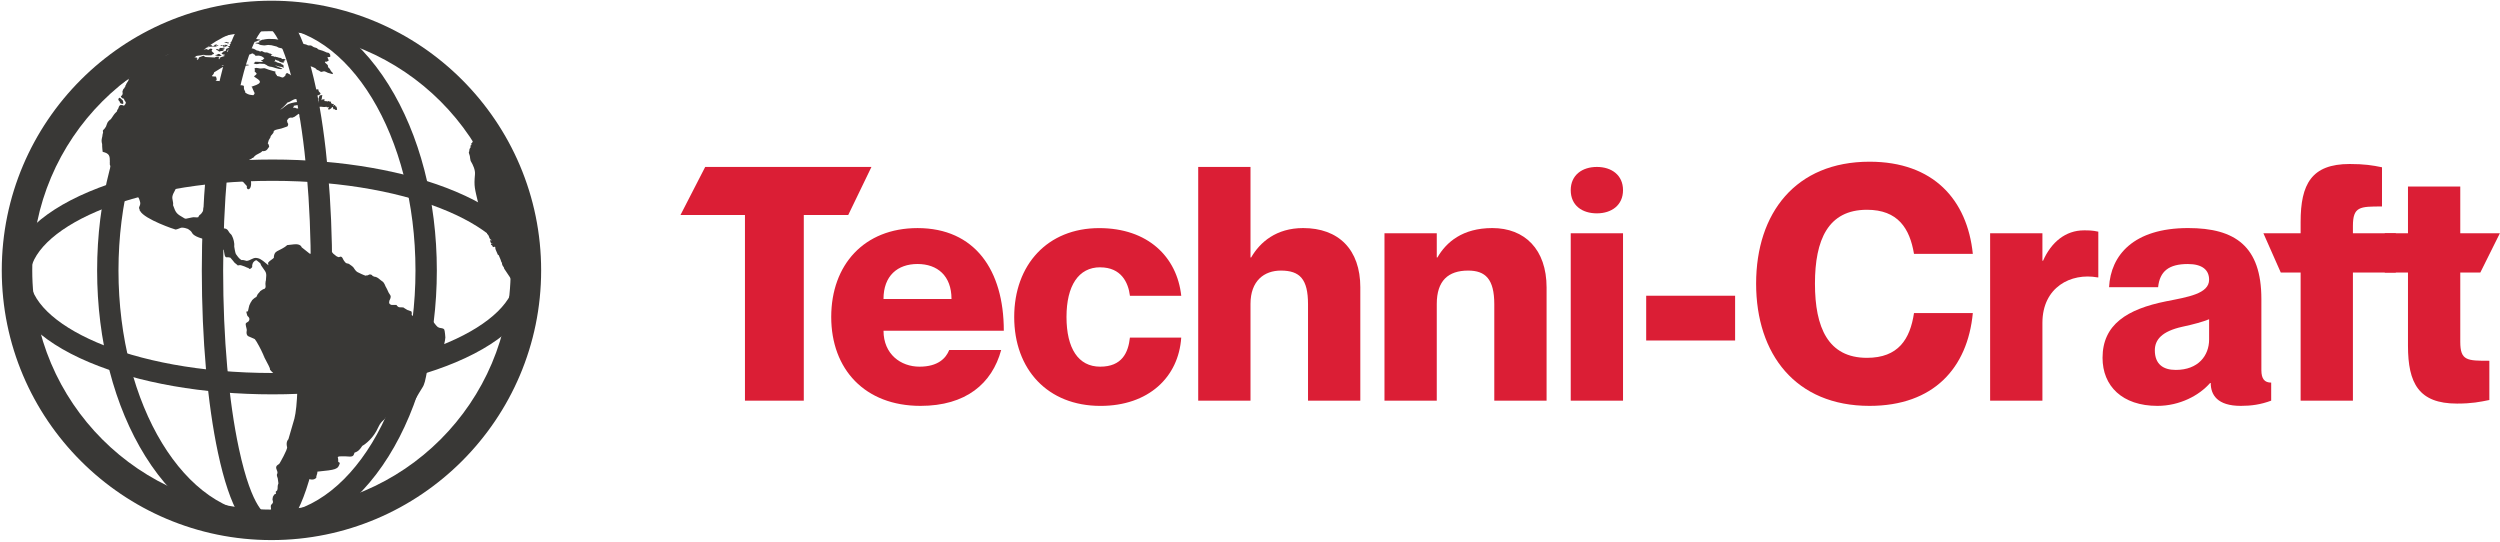 <?xml version="1.0" encoding="UTF-8"?><svg id="a" xmlns="http://www.w3.org/2000/svg" viewBox="0 0 1200 260"><defs><style>.b{fill:#db1e35;}.c{fill:#393836;}</style></defs><g><path class="c" d="M130.3,259.24C58.93,259.24,.85,201.17,.85,129.79S58.93,.34,130.3,.34s129.45,58.07,129.45,129.45-58.07,129.45-129.45,129.45Zm0-244.27c-63.31,0-114.82,51.51-114.82,114.82s51.51,114.82,114.82,114.82,114.82-51.51,114.82-114.82S193.61,14.97,130.3,14.97Z"/><path class="c" d="M128.15,257.25c-22.24,0-42.97-13.57-58.37-38.22-14.93-23.9-23.16-55.57-23.16-89.18s8.22-65.28,23.16-89.18C85.18,16.03,105.91,2.45,128.15,2.45s42.97,13.57,58.37,38.22c14.93,23.9,23.16,55.57,23.16,89.18s-8.22,65.28-23.16,89.18c-15.4,24.65-36.13,38.22-58.37,38.22Zm0-244.55c-39.3,0-71.28,52.56-71.28,117.16s31.98,117.16,71.28,117.16,71.28-52.56,71.28-117.16S167.45,12.7,128.15,12.7Z"/><path class="c" d="M130.8,189.29c-33.16,0-64.41-5.47-88-15.41-24.99-10.53-38.76-25.07-38.76-40.95s13.76-30.42,38.76-40.95c23.59-9.94,54.84-15.41,88-15.41s64.41,5.47,88,15.41c24.99,10.53,38.76,25.07,38.76,40.95s-13.76,30.42-38.76,40.95c-23.59,9.94-54.84,15.41-88,15.41Zm0-102.49c-69.69,0-116.51,23.85-116.51,46.12s46.82,46.12,116.51,46.12,116.51-23.85,116.51-46.12-46.82-46.12-116.51-46.12Z"/><path class="c" d="M128.15,257.25c-10.08,0-17.77-13.04-23.51-39.86-5.01-23.44-7.77-54.52-7.77-87.53s2.76-64.1,7.77-87.53c5.74-26.82,13.43-39.86,23.51-39.86s17.77,13.04,23.51,39.86c5.01,23.44,7.77,54.52,7.77,87.53s-2.76,64.1-7.77,87.53c-5.74,26.82-13.43,39.86-23.51,39.86Zm0-244.55c-.07,0-6.99,1.37-13.49,31.76-4.87,22.75-7.55,53.08-7.55,85.39s2.68,62.64,7.55,85.39c6.5,30.4,13.42,31.76,13.49,31.76s6.99-1.37,13.49-31.76c4.87-22.75,7.55-53.08,7.55-85.39s-2.68-62.64-7.55-85.39c-6.5-30.4-13.42-31.76-13.49-31.76Z"/></g><path class="b" d="M357.57,103.2h-30.94l11.86-23.06h79.8l-11.14,23.06h-21.33v89.12h-28.24V103.2Z"/><path class="b" d="M455.62,167.99h24.95c-4.39,16.16-16.95,26.83-38.75,26.83-26.67,0-42.83-17.57-42.83-42.67s15.85-42.67,41.42-42.67c27.45,0,41.42,20.08,41.42,49.26h-57.74c0,11.3,8.31,17.26,17.26,17.26s12.71-4.08,14.28-8Zm-31.53-24.48h32.63c0-11.14-6.75-16.79-16.32-16.79s-16.32,5.65-16.32,16.79Z"/><path class="b" d="M528.08,128.3c-10.35,0-16.16,8.79-16.16,23.85s5.65,23.85,16.16,23.85,13.49-6.75,14.28-13.96h24.63c-1.25,18.99-15.69,32.79-38.75,32.79-25.42,0-41.42-17.57-41.42-42.67s16.01-42.67,40.8-42.67c23.37,0,37.34,13.8,39.38,32.48h-24.63c-.79-6.43-4.24-13.65-14.28-13.65Z"/><path class="b" d="M652.95,138.03v54.29h-25.1v-46.28c0-12.08-3.92-16.16-13.02-16.16-8,0-14.59,4.86-14.59,16v46.44h-25.1V80.13h25.1v43.46h.31c4.24-7.37,12.08-14.12,24.95-14.12,16.95,0,27.46,10.2,27.46,28.55Z"/><path class="b" d="M742.36,138.03v54.29h-25.1v-46.28c0-12.08-4.24-16.16-12.55-16.16-9.57,0-15.06,4.86-15.06,16v46.44h-25.1V111.98h25.1v11.61h.31c4.24-7.37,12.08-14.12,26.36-14.12,15.53,0,26.04,10.2,26.04,28.55Z"/><path class="b" d="M753.95,91.27c0-7.22,5.49-11.14,12.55-11.14s12.55,3.92,12.55,11.14-5.49,11.14-12.55,11.14-12.55-3.77-12.55-11.14Zm25.1,20.71v80.33h-25.1V111.98h25.1Z"/><path class="b" d="M832.85,141.95v21.49h-42.68v-21.49h42.68Z"/><path class="b" d="M896.13,100.69c-18.67,0-24.95,14.43-24.95,35.46s6.28,35.61,24.95,35.61c15.06,0,20.71-8.94,22.59-21.49h28.24c-2.51,26.36-18.82,44.55-49.58,44.55-35.46,0-54.44-24.79-54.44-58.68s18.98-58.52,54.44-58.52c30.6,0,46.91,18.2,49.58,44.25h-28.24c-2.04-12.24-7.69-21.18-22.59-21.18Z"/><path class="b" d="M1007.19,111.2v21.96h-.31c-12.87-2.35-26.52,4.71-26.52,21.81v37.34h-25.1V111.98h25.1v13.18h.31c3.92-8.94,10.83-14.59,19.61-14.59,2.2,0,4.08,0,6.91,.63Z"/><path class="b" d="M1050.17,126.73c-9.1,0-13.49,3.45-14.28,11.14h-23.54c.78-15.38,11.77-28.4,37.97-28.4,22.59,0,35.14,8.78,35.14,34.04v34.18c0,4.23,1.57,5.96,4.71,5.96v8.66c-5.02,1.88-9.57,2.51-14.59,2.51-11.3,0-14.43-5.33-14.43-10.98h-.31c-5.18,5.97-14.59,10.98-25.26,10.98-16.95,0-26.36-9.57-26.36-23.06,0-16,11.77-23.38,30.6-27.15,10.35-2.04,20.55-3.61,20.55-10.35,0-4.7-3.3-7.53-10.2-7.53Zm10.2,36.24v-9.73c-3.14,1.25-7.06,2.36-12.87,3.61-9.88,2.19-13.18,6.27-13.18,11.3,0,6.59,3.92,9.41,10.04,9.41,10.83,0,16.01-6.9,16.01-14.59Z"/><path class="b" d="M1129.4,108.53v3.45h20.58v18.83h-20.58v61.5h-25.1v-61.5h-9.53l-8.33-18.83h17.86v-5.49c0-18.04,5.18-27.77,23.53-27.77,7.06,0,10.99,.63,15.53,1.57v18.82c-10.67,0-13.96,0-13.96,9.41Z"/><path class="b" d="M1180.93,130.81v33.26c0,9.1,3.29,9.1,13.96,9.1v18.83c-4.55,.94-8.47,1.72-15.53,1.72-18.35,0-23.53-9.73-23.53-27.77v-35.14h-11.14v-18.83h11.14v-22.43h25.1v22.43h19l-9.37,18.83h-9.63Z"/><path class="c" d="M253.86,149.5c0-.05,0-.11,0-.17,0-.01,0-.03,0-.04v.21Zm-.02,.7c0,.12,0,.23,0,.35,.01-.35,.01-.69,.01-1.05-.05,1.67-.06,3.35-.18,5,.09-1.3,.14-2.75,.16-4.3Zm.03-.79c0,.05,0,.11,.01,.17,0-.07,0-.18-.01-.25,0,.02,0,.05,0,.09Zm.06-5.68c0-.79-.02-1.32-.07-2.53,.03,.84,.05,1.69,.07,2.53Zm-.07,5.6v.07c.01-.18,.02-.36,.02-.54,0,.01,0,.03,0,.04,0,.14-.01,.29-.02,.43Zm.07-4.75v-.05s0-.1,0-.15c0,.06,0,.14,0,.2Zm-.1-4.29c.01,.35,.02,.64,.03,.91,0-.23,0-.46-.02-.69,0-.07-.02-.14-.02-.21ZM115.72,19.25q-.29,0-.41,.05s.06,.07,.29,.04c-.1,.03-.2,.05-.29,.08,.22,.15,.6,.06,.95,.04,.84-.12,.89-.13,1.11-.09-.02,0-.04,.01-.06,.02-.31,.07-.67,.1-1.04,.07,.25-.02,.45,.06,.68,.03,.09-.02,.11,0,.18-.01-.24,.03-.46,.07-.53,.12,.08,.12,.97,.08,1.05,.03,.12-.09,.15-.09,.26-.07-.04,0-.09,.03-.13,.05,.07,0,.15-.01,.22-.02-.03,.01-.08,.04-.1,.07,.5,.06,1.07-.07,1.52-.17-.03-.02-.07-.05-.09-.07,.2,.03,.28,.02,.46-.03-.17,.06-.21,.07-.24,.11,.13,.05,.26,.05,.39,.05-.45,0-.5,.02-.71,.09,.24,.03,.48,0,.72,.01-.67,.07-1.35-.1-2.01,.1q.04,.06,.67,.19s-.04,0-.06,0c0,0,0,.01-.02,.02-.16-.04-.34-.01-.45-.04-.92-.28-1.6-.09-1.63-.06,.03,.01,.08,.03,.11,.04-.05,0-.09,.02-.14,.04,.38,.12,.75,.27,1.15,.35,.29,0,.59,0,.88,0-.25,.07-.51,.02-.76,.08,.13,.05,.26,.04,.4,.05-.03,0-.08,0-.12,0,.02,.02,.05,.03,.07,.04-.5,.13-.97-.13-1.45-.12,.03,0,.08-.02,.11-.03-.07-.03-.11-.04-.5,.02,.03,.01,.06,.02,.09,.03,0,0-.75,.15-.81,.28,.02,0,.05,.02,.06,.02-.04,0-.09,.01-.13,.03,.09,.02,.42,.05,.88-.11q-.19,.09-.22,.14c.3-.02,.55-.17,.83-.23-.03,.02-.07,.05-.09,.08,.02,0,.06,.01,.08,.02-.18,.04-.61,.19-.61,.19,.09,.03,.18,.04,.27,.05-.03,.01-.08,.03-.1,.06,.05,.03,.11,.05,.38,0-.02,0-.04,.01-.06,.01,.45,.23,.78-.16,1.18-.19q-.06,.04-.73,.28s0,.04,0,.06c-.94,.09-1.07-.05-1.07-.05-.13-.26-.94-.27-1.18-.14,0,.01,0,.03,0,.05q.19,.13,.53,.14c-.06,0-.13,.02-.19,.03,.07,.02,.16,.04,.23,.06-.09,.03-.15,.05-.7,.06-.88,.02-.95,.17-1.01,.27,.15,0,.31,.09,.45-.02,.01,.01,.03,.02,.05,.03-.01,.02-.03,.04-.04,.06,.02-.01,.04-.02,.06-.02,.01-.04,.02-.09,.02-.13,.03-.02,.08-.03,.12-.04-.02,.01-.04,.03-.05,.04,0,.27,.46,.2,.46,.19,.02-.02,.04-.06,.06-.09,.11,0,.19,.05,.29,.08h.03c.13-.02,.24-.11,.39-.09-.03,.02-.06,.06-.07,.09q.87,.08,1.11,.03c-.08,0-.16-.01-.24-.03,.3-.12,.61-.01,.91-.07-.01-.02-.03-.04-.04-.06,.15,.04,.28,.13,.44,.14h0c.05,0,.13-.02,.17-.05-.06-.05-.11-.1-.17-.15q.11,.05,.38,.04s-.04,.01-.06,.01c.2,.18,.46,.07,.68,.14-.03,.03-.08,.07-.11,.11,.06,.02,1.46-.02,1.75-.27-.06-.1-.08-.1-.88-.14,.1-.02,.11-.04,.16-.11-.23-.05-.45,.03-.67,.03,0-.02,0-.04,.01-.06-.26-.05-.52-.03-.78-.03,.06,0,.13,0,.19-.03q-.14-.02-.27-.14,1.84,.2,2.1,.04c-.03-.06-.05-.1-.28-.18,.42-.02,.84,0,1.26-.07-.17-.11-.37-.04-.55-.08,.51,.03,.62,.03,.78-.01,0-.02,.02-.04,.03-.06-.25-.03-.5-.04-.75-.06q.77-.04,.82-.13c-.17-.04-.3-.04-.74-.03,.09,0,.16-.02,.24-.04-.08-.01-.15-.01-.23-.02,.02,0,.04-.01,.06-.02,.26,.02,.51,.03,.77,.03-.03-.02-.08-.04-.11-.06,.02-.01,.05-.03,.08-.04-.53-.03-1.07,.01-1.6-.06,.69-.04,1.38,.1,2.06-.08-.07-.07-.11-.11-.67-.1,.1-.13,.72,.01,.72,.01,0,0,.09,0,.12,.01,.09,.03,.17,.07,.25,.06,.05,0,.08-.03,.12-.03,.02,0,.02,.01,.04,0,.04-.01,.04-.02,.06-.03,.09,0,.13,.03,.22-.05,.17-.15,.52-.28,.54-.29,.39-.14,.88-.31,.88-.31,0,0,.47-.27,.46-.28,0,0,0-.02,0-.02,0,0,.05-.11-.49-.1-.34,0,0-.07-.52-.07-.53,0-.96-.2-1.1-.21-.08-.01-.32,.07-.53,.14-.37-.01-.69-.01-.81,.02,.07,.01,.15,.02,.23,.03h-.02q-.63-.05-.77-.02c.1,.03,.2,.04,.3,.06-.45,.12-.87-.11-1.32-.11-.04,0-.08,.02-.11,.04,.12,.05,.62,.11,.63,.11-.51,.1-1-.11-1.5-.08,.07,.01,.14,.02,.2,.04-.35-.03-.4-.03-.5,0,.08,.02,.16,.04,.24,.07q-.4-.04-.49-.03s.09,.03,.14,.04h.05c-.2,0-.21,0-.31,.01,.14,.08,.3,.1,.45,.12-.5-.09-.99-.2-1.52-.1,.03,0,.08,.02,.11,.03-.13,.02-.26-.02-.39,.03,.16,.05,.33,.05,.49,.07-.23,.06-.47-.12-.69,.04q-.28-.05-1.77,.09c.12,0,.23,0,.35,0,.14,0,.28,0,.43,0Zm1.19,.68l-.08-.02,.08,.02h0Zm.26,.73s-.03,0-.05,0c-.1,0-.19-.02-.29-.02,.11,0,.23,.02,.34,.01h0Zm3.46-.57h0c-.05,0-.11,0-.16-.01,.05,0,.11,0,.16,.01Zm-.79-.72h-.02s.01,0,.02,0h0Zm.31,.91c.15,.01,.31,.03,.47,.03h-.02c-.19,.02-.37,.05-.56,.06,.07-.03,.15-.06,.22-.08-.04,0-.08-.01-.12-.01Zm.02-.96s-.01,0-.02,0c-.1,.02-.2,.03-.3,.04,0,0,0,0,0,0-.02-.04-.06-.02-.09-.02,.13-.01,.27-.04,.4-.03Zm-.67-.41h-.05s-.08,0-.11,0c.06,0,.11,0,.16,0Zm-6.31,2.24c.07,.02,.17,.01,.19,0,.02-.02,0-.04-.07-.04-.09,0-.11,.03-.12,.05Zm2.06-.61c-.1,0-.19,.04-.2,.09,.08-.01,.09-.02,.2-.09,0,0,0,0,0,0h0Zm-1.79,.79s-.16,.07,.12,.19c.08-.04,.17-.06,.24-.12,0,0,.02-.02,.02-.02-.05-.03-.13-.06-.25-.06-.05,0-.09,0-.13,.02Zm.61-.28s-.02-.04-.03-.05c.01,.01,.02,.02,.03,.02-.01-.01-.02-.02-.04-.03-.01-.01-.03-.02-.04-.03,0,0,.01,0,.02,.01-.11-.06-.24-.07-.34-.08-.29,0-.32,.12-.32,.12-.02,.11,.65,.1,.7,.06,.01,0,.02-.02,.03-.03Zm6.33-.25h0c-.08,0-.08,.02-.08,.04,.05,0,.09-.02,.09-.04Zm-1.85,.86h0s-.03,.02-.08,0c.03,0,.05,0,.08,0Zm17.91,2.14s-.03,0-.05,0c-.04,.02,.01,.06,.02,.06s.11,0,.04-.06h0Zm-20.25-4.36s.04,0,.06,0h-.02s-.02,0-.04,0Zm-2.09,6.27s-.01,0-.02,0c-.04-.01-.26-.06-.42-.05-.17,.01-.09,.1-.09,.1,.09,.09,.53,.04,.56-.01,.01-.02-.03-.03-.04-.03Zm21.52-2.21s.01,0,.02,0c0,0,0,0,0,0h-.01Zm-15.76-1.81c-.1,0-.34,.02-.3,.18,.08,.01,.34,0,.41-.02h0c-.07-.03-.14-.04-.19-.08,.05-.03,.16,.01,.16-.07-.02,0-.05,0-.08,0Zm-6.35,5.89h.03c.17-.03,.23-.17,.25-.21,.02-.06,.07-.24-.17-.23-.28,.04-.38,.3-.26,.41,.05,.04,.11,.04,.15,.04Zm4-1.62c-.09-.02-.17-.04-.26-.04,.14,.07,.23,.07,.26,.04h0Zm-1.24,3.34s.08-.02,.11-.03c-.02-.01-.04-.02-.07-.02-.02,0-.03,0-.05,.04Zm.21-.5c.07,.13,.29,.14,.32,.09h0s-.22-.04-.33-.09Zm-3.76-5.89s0-.01,.01-.01c-.01,0-.02-.01-.03,0h0s-.07,.02-.11,.03c.02,.02,.07,.05,.12-.02Zm24.18,1.43h0s-.03-.03-.05-.03c-.05,0-.1,.01-.14,.03,.05,.02,.09,.04,.14,.04,.01-.02,.03-.03,.04-.04Zm-.37-.48s-.05,0-.07-.01c-.03,0-.06,0-.07,.02,.04,.01,.15,.03,.14-.01Zm-19.9-2.92c-.07-.02-.13-.03-.2-.03-.05,0-.11,0-.16,.02,.12-.02,.23,.07,.35,.02,0,0,.01,0,.01,0Zm19.88,3.16s.08,.02,.11,.03c.15,.03,.19-.01,.11-.13,0,0,0,0,0-.01-.1,0-.26,.02-.22,.11Zm-.42-.25h-.02s-.08,.02-.12,.02c.03,.01,.13,.03,.14-.02Zm-.06-.18h0s-.07-.01-.11-.02c.03,.02,.07,.04,.11,.04,.02,0,.02,0,0-.03Zm.19,.22s-.05,0-.07,.01c.04,0,.08,.02,.07,0h0Zm-.45-.1c.14,0,.25-.01,.19-.07-.02-.03-.05-.01-.08-.01-.11,0-.15,.03-.12,.08Zm-53.37,2.13s-.04,0-.06,.01c-.01,0-.02,0-.03,.01l.09-.02h0Zm16.71-4.19h-.07c-.2,0-.4,.04-.6,.07-.45,.09-.55,.14-.55,.19,.1,.11,1.17-.23,1.17-.23,.02,0,.04-.01,.05-.02Zm-2.08-.03h0s0-.02,0-.02c-.05,0-.1,.03-.15,.04,.01,0,.02,0,.03,0,.04-.01,.08-.02,.12-.02Zm16.28-2.15c-.06-.01-.12-.01-.18-.01-.07,0-.13,0-.19,.01,.07,.02,.28,.04,.35,.02,.01,0,.02-.01,.03-.02Zm-10.73,2.26h.01s0,0,0,0h0Zm-3.8,.15c.08,.04,.22,.06,.54,.03-.4,.05-.8,.09-1.2,.18,.09,.13,.38,.11,.54,.09-.04,.01-.08,.02-.12,.03q.12,.05,.54-.06s-.02,.05-.04,.07c0,0,.33,.04,1.01-.23q.07-.03,.34,.01c-.44,.07-.47,.1-.53,.14h.07s-.09,.02-.13,.04c.28,.06,.55-.05,.83-.07-.02,.02-.05,.04-.07,.05,.05,.03,.06,.04,.59-.03,.08-.02,.16-.03,.24-.03-.78,.3-1.64,.17-2.44,.35,.03,.26,.63,.25,2.02-.03,.54-.11,1.13-.22,1.4-.2,0,.01-.02,.02-.03,.03,.08,.06,.37,.1,.57-.04q-.07,.06-.09,.12c.22,.14,1.38-.23,1.76-.42,.22-.11,.24-.15,.25-.2-.1-.15-.54-.04-.7,.03l.05,.04q-.47-.02-.67,.01c.06-.04,.11-.07,.3-.1,0-.01-.02-.02-.02-.03-.08-.02-.17-.02-.25-.02,.11-.06,.25-.06,.35-.13,.02-.18,.25-.14,.31-.28-.04-.01-.07-.02-.11-.02-.4,.03-.77,.2-1.17,.26h0s.02,.03,.21,.11c-.04,.03-.09,.07-.55,.16,.22,.03,.28,.04,.32,.1-.14,.23-1.27,.11-1.28,.11,0-.01-.02-.02-.02-.03,.02-.03,.04-.05,.05-.07,0-.01-.01-.03-.02-.03,.04-.03,.1-.05,.15-.07-.12,.02-.24,.03-.37,.04,.19-.05,.25-.05,.33-.06-.07-.12-.18-.21-.72-.16,0,0,.03-.39-.75-.05h0s.11,.09,.36,.07c-.2,.05-.21,.04-.48,0q-.08-.02-.73,.14c.1,.06,.27,.06,.84,.01-.49,.16-1,.04-1.49,.17Zm6.7,1.45s-.06,.02-.1,.04c.06,.02,0,.05,0,.1-.06,0-.15,.05-.21,.14-.08,.11-.47,.08-.47,.08-.19-.02-.22-.25-.42-.26-.03,0-.07,0-.1,.01,0,0-.46,.07-.55,.23,.07,.11,.22,.11,.29,.21-.02,.01-.04,.02-.06,.03,.26,.13,.57,.13,.81,.31,.18,.13,.25,.37,.49,.44,.23,.07,.57-.09,.7-.15-.07-.04,.04-.09,.05-.13,.02,.03,.02,.05,.12,.06,.29,.02,1.03-.12,1.09-.2-.02,0-.04,0-.06-.01,.16-.03,.16-.03,.18-.06-.04-.02-.09-.02-.13-.03h.01c.06,0,.1,0,.2-.05,.04-.11,0-.14-.11-.14,.24,0,.35-.07,.39-.11l.02-.18c-.13,.03-.26,.06-.39,.09,.06-.04,.15-.1-.03-.17,.02,0,.04,0,.06,0-.07-.09-.16-.19-.72-.02,.03-.04,.14-.17,1.14-.33-.03-.05-.07-.09-.26-.05,.17-.15,.47,.08,.59-.17-.04-.1-.34-.1-.41-.09,.02,0,.04-.02,.06-.03-.01,0-.03,0-.05,0,.09-.02,.15-.05,.24-.12-.09-.02-.19-.01-.28-.01-.3,.03-.6,.09-.9,.12,.05,.02,.08,.04,.19,.05,0,0-.02,0-.03,0,.11,0,.41,0,.52,0-.25,.04-.52-.02-.76,.09-.03-.05-.19-.16-.49-.1-.22,.03-.45-.02-.66,.07,.06,.02,.13,.05,.18,.07-.13,0-.52,.04-.69,.07,.15,.08,.3,.12,.51,.17Zm.88,3.3s.09-.05,.12-.07c-.19-.07-.41-.09-.61-.17-.02,0-.02-.03-.02-.05,0-.03-.02-.05-.03-.07-.01-.02-.29-.49-.9-.47-.29,.03-.4,.06-.47,.14,0,.04,.05,.09,.09,.11-.13-.04-.41-.01-.39,.06,0,.03,.05,.05,.08,.07-.35,.1-.74,.04-1.08,.2,.16,.12,1.98,.81,3.21,.25Zm-.28-3.7s.02,.02,.06,.01c.06,0,.13,.01,.19-.02-.15,.04-.2,.03-.25,.01Zm-3.15-1.47h0Zm-13.27,2.74h0s-.06-.01-.09-.01c-.01,0-.05,0-.03,.02,.04,.03,.08,0,.12,0Zm25.73,4.7s-.06,0-.09,.01c.11,.03,.29,.26,.35,.34,.24,.04,.7,.1,.74,.04,0,0,0-.01,0-.02-.07,0-.23,.01-.32-.05-.06-.05-.09-.13-.15-.18-.03-.02-.07-.03-.11-.04,.03,0,.05,.02,.08,.02h0s-.07-.03-.11-.03h0s.01,0,.02,.01l-.04-.02c-.13-.05-.26-.1-.38-.09Zm-34.72-2.97c-.06,.03-.13,.05-.2,.06,.07-.03,.13-.05,.21-.06h0Zm-14.64,2.31h0s.08-.02,.11-.05c-.04,0-.07,.03-.11,.05Zm14.22-2.16s.02-.02,.03-.02c.04-.03,.02-.03,.02-.03-.02,0-.05,.01-.07,.02,0,.02,.01,.03,.02,.04h0Zm13.01,.93h0s-.03-.02-.04-.02c-.08,0-.14,.06-.16,.07,.04-.02,.1-.04,.2-.05Zm-3.68-2.83s.07,0,.1,.01c.02,0,.05,.01,.07,.02-.02,.25-.34,.34-.34,.59,.05,.03,.07,.04,.18,.03,.03,0,.07-.01,.1-.02,.36-.05,.69-.25,1.06-.26,.16-.01,.31,.05,.47,.02,.2-.04,.3-.09,.81-.3,.7-.29,1.73-.52,2.14-.61,.32-.06,.65-.11,.97-.15-.45,.09-.91,.19-1.36,.35l.03,.05s.05,.01,.07,.02c-.01,0-1.29,.3-1.42,.49,.2,.03,.23,.03,.75-.03-.07,.03-.15,.05-.22,.08,.02,0,.04,0,.06,0-.13,.03-.27,.03-.41,.06,.1,.11,.76,.08,1.28,.03,0,.03-.02,.05-.03,.07-.17,.04-.85,.09-.92,.09-.39,.03-1,.06-1.2,.35q.11,.12,.36,.13c.05,0,.13,.01,.18,.01,.61,.03,1.22-.07,1.83-.07,.46,0,.87,.29,1.34,.23-.38,.09-1.76,.04-1.77,.04-.79-.06-2.63-.11-2.66,.65q.11,.07,1.73,.21-.24,.11-.55,.56c.3,.12,.6,0,.9-.02h0c.22,0,3.37-.24,4.16-.51,.13-.02,.34-.12,.66-.04,.38,.1,.67,.19,.67,.19t.62,.02c1.02,.07,1.42,.02,1.66-.04v.02s.59,.12,.66-.08c.06-.2,.53-.32,.67-.42,.15-.09,.32-.11,.32-.11,.1-.07,.15-.17,.19-.27,0,0-.05-.07-.15-.16l-.19-.2s-.82-.65-.83-.8c-.01-.15,.09-.43,.09-.43h-.02c.13-.14,.28-.27,.3-.46-.21-.2-.38-.23-1.11-.26-.21,.22-.53,.36-.74,.58-.1,0-.21,0-.28-.04-.1-.04-.2-.08-.32-.15-.08-.06-.14-.09-.26-.12-.06-.02-.14-.08-.17-.08-.17,0-.14,0-.3,.09-.15,.08-.54,.12-.54,.12h0c-.85-.15-.9-.16-1.02-.11q-.58,.22-1.01,.23c.34-.23,.86-.09,1.13-.48q-.07-.04-.19-.04c-.32,.02-.78,.06-1.3,.13,.26-.04,.52-.08,.77-.14,.09-.02,.18-.04,.27-.08,.25-.09-.04-.44-.04-.44-.1-.06-.42,0-.66,.04-.18,.03-.37,.06-.55,.07,.1-.03,.19-.06,.28-.11,0,0-.02-.02-.03-.03-.03,0-.26,.02-.51,.13,.1-.06,.14-.07,.35-.12-.21-.02-.37-.2-.59-.2-.5,.04-1-.02-1.49,.11-.04,.01-.09,.02-.12,.03-.26,.1-.43,.33-.7,.41-.47,.13-.95,.21-1.41,.39,.02,0,.06-.01,.08,0-.13,.1-.19,.1-.44,.11h-.02c-.35,.22-1.81,.63-1.82,.63,.11,.01,.22,0,.33,0h0Zm4.47,2.68s.03-.05,.03-.07c-.01,0-.03,0-.03,0,0,0,0,0,0,0-.06,.02-.12,.04-.18,.06,.08,.02,.14,.02,.17,0Zm3.55-5.17s-.02,0-.03,0c-.07,0-.19,.04-.36,.12,.1-.02,.2-.04,.3-.07,.03-.01,.06-.03,.09-.04Zm13.22-1.02h0s0,0,.01,0c.02,0,.04,0,.06,0h0s-.05-.02-.08-.01Zm1.29-.14s.02-.05,0-.05c-.02,0-.05,0-.07,.02,0,0,0,0-.01,0,.02,.01,.05,.02,.08,.03,0,0,0,0,0,0Zm-1.04-.73c.09,.03,.27,0,.34-.03,.03-.02,.06-.04,.02-.06,0,0-.1-.04-.23-.04-.13,.01-.35,.06-.3,.1,.05,.03,.1,.02,.16,.03,0,0,0,0,.01,0Zm-.61,.77q.4,.1,.93,.09c.25,0,.38-.07,.44-.11-.03-.04-.07-.05-.16-.06,.1-.02,.2-.03,.29-.05,.01,0,.03,0,.04-.01-.03-.02-.09-.04-.13-.05-.12-.03-.25-.03-.37-.06-.1-.02-.19-.06-.29-.09-.08-.02-.16-.02-.23-.02-.14,.01-.36,.05-.37,.13,0,0,0,.01,.01,.01-.05,0-.1,.02-.15,.03,.11,.09,.05,.11,.03,.12h.03c.25,.03,.29,.05,.31,.06,0,0-.05,.04-.18,.01-.07-.02-.12-.02-.2,.01ZM253.82,151.75c0,.05-.02,.11,0,.16,.02-.03,0-.07,0-.1h0s0-.04,0-.06ZM112.39,20.92s.04-.03,.05-.04c-.12-.03-.23-.05-.51-.04-.12,0-.23,0-.35,.01h-.02q-.57-.01-.72,.09c.11,.07,1.23,.16,1.54-.02Zm-6.46,.93c-.06,0-.12,.01-.18,0,.06,.04,.13,.03,.23,0,0,0,.01,0,.02,0h-.06Zm6.56-1.82c.27,.01,.49-.04,.59-.06-.25,.16-.54,.04-.8,.12,.13,.09,.31,.1,.71,.04-.05,.01-.11,.03-.16,.05,.32,.05,.62-.09,.94-.07-.06,0-.12,.02-.18,.03,.02,0,.05,0,.07,0-.06,.01-.11,.02-.17,.04,.23,.06,.54,.04,.97,0-.61,.16-1.23,.02-1.84,.11,.12,.07,.26,.06,.39,.09-.1,.04-.2,0-.3,0,.1,.04,.27,.1,.86,.09-.21,.04-.43-.02-.65,.04,.08,.05,.41,.2,1.09,.1,0,0-.02-.01-.04-.02,.16-.05,.23-.02,.47,.06-.02-.07-.14-.09-.12-.19,.02,.02,.39,.38,.63,0,.13,0,.26,.04,.39,0-.02-.02-.05-.04-.07-.07,0-.03,.02-.1,.3-.16-.16,.11-.15,.13-.15,.17,.03,.01,.13,.03,.37-.07q.14-.06,1.02-.15s.08-.01,.12-.02c-.19-.1-.25-.13-.45-.07,0-.02,0-.04,0-.06-.21-.13-.4,.02-.59,.03,.07-.1,.21-.09,.31-.15-.08,.02-.16,.03-.24,.03,.07-.02,.15-.03,.23-.04-.09-.05-.16-.07-.33-.05,.06-.03,.15-.03,.17-.11-.09-.1-.34-.06-.38-.02,.01,.02,.04,.05,.07,.06-.13,.07-.22,.04-.34-.03,.04-.01,.07-.02,.11-.04-.06-.05-.31-.11-.5-.09-.19,.02-.19-.2-.33-.25-.18-.06-.3-.09-.46-.09-.11,0-.17,.02-.25,.05,.12,.06,.25,.02,.37,.05-.16,.08-.31,.05-.47,.02,.03,.02,.06,.02,.09,.03-.21-.01-.42,.05-.63,.07,.13,.04,.26,.03,.4,.05-.05,0-.11,.01-.17,.01t.18,.05c-.3,.04-.6,.05-.88,.04,.05,0,.09,.02,.12,.04-.15,.02-.29,.02-.44,.02,.15,.02,.29,.07,.45,.05-.03,0-.06,.01-.1,.03,.17,.03,.34,0,.5-.01-.07,.02-.15,.01-.22,.02,0,.02,.02,.05,.04,.06-.29,.02-.56-.12-.85-.06,.02,0,.03,.01,.05,.02,0,0,0,.02,0,.02-.02,0-.05,.01-.06,.02,.02,.03,.06,.03,.09,.03-.06,.01-.12,.01-.18,.02,.1,0,.17,.09,.27,.1Zm1.68,.1s-.02,0-.02,.01c-.07,.02-.15,.01-.25,0,.09,0,.18,0,.27-.02Zm-3.6,1.32c-.12,.04-.16,.04-.24,.05q.06,.07,.53,.1c-.11,0-.22,.01-.33,.03,.49,.15,1.11-.31,1.52,.26-.04,.17-.2,.24-.31,.36,.05,.02,.11,.05,.16,.05-.13,.15-.12,.15-.08,.23,.06,.02,.27,.08,.72-.07-.05,.03-.09,.05-.13,.07,.3,0,.58,.17,.89,.1q.64-.15,.75-.13-.15,.06-.21,.15l1.16,.03-.02-.05c.32,.09,.92,.11,1.17-.06,0,.02,.02,.04,.02,.05,.1,.04,.15,.07,.33,.07,.47,.02,.58-.09,.63-.13,.07-.06,.13-.11,.26-.03,.18,.11,.27,.17,.68,.17h.05s1.04-.1,1.14-.14v-.05s-.07-.04-.1-.06c.22-.04,.45,.06,.67,0-.19-.09-.39-.04-.59-.07,0-.02,0-.04,0-.06,.14-.06,.31-.02,.45-.11-.04-.05-.1-.12-.47-.1,.03-.01,.07-.03,.1-.04-.86-.42-3.66,0-3.68,0,.11,.04,.14,.05,.27,.06-.19,.03-.39,.03-.59,.03-.08-.11-.48-.2-.6-.07l-.74-.1s0,.07-.02,.11c-.16,0-.32-.03-.48-.04,.02,0,.04-.01,.06-.02-.03,0-.07-.01-.1-.01,.12-.04,.26-.02,.37-.09,0,0-.84-.28-1.08-.06l.04-.05c.13-.06,.17-.06,.5-.07-.13-.03-.58-.06-.58-.06l.05-.02s-.04-.02-.06-.03c.24-.06,.46,.04,.69,.06-.01,0-.03,0-.05-.01,.19-.02,.38,0,.57-.04-.19-.1-.34-.12-.64-.14,.02,0,.04,0,.06,0-.45-.28-1.59,0-1.72,.03,.11-.06,.24-.07,.32-.18-.11-.07-1.27-.2-1.28-.2-.19,.02-.29,.04-.45,.11,.02,.03,.07,.05,.1,.06-.09,.01-.18,.02-.27,.03,.07,.05,.27,.16,.56,.09Zm-2.52-.85c.24-.03,.33-.03,.42-.02h0c.49,.03,.54,.09,.55,.11,.23,.28,.54,.19,.7,.11,.13-.06,.13-.09,.14-.12-.04-.03-.08-.04-.12-.06,0,0,0-.02,0-.02,.07-.04,.17-.07,.24-.1-.02-.02-.05-.03-.15-.02,0,0,.02-.01,.02-.01-.1-.07-.22-.05-.34-.07,.03-.02,.06-.03,.08-.06-.11-.11-.46-.02-.65,.03,.09-.12-.04-.26-.4-.25-.23,.02-.38,.06-.61,.14,.07,.06,.14,.04,.21,.03-.03,0-.04,.02-.04,.02,.02,.02,.04,0,.06-.02-.04,.02-.18,.07-.29,.09,.17,0,.34-.09,.51-.05-.03,.04-.18,.06-.19,.06,.02,.03,.1,.05,.29,0q-.08,.03-.36,.06c.06,.01,.13,.02,.19,.02-.26,.08-.52,.01-.78,.05-.06,.12,.11,.12,.48,.08Zm1.03,.83s0,0,.01,0h-.01Zm-2.17,.35c.05,.02,.11,.02,.17,.02-.06,.02-.12,.03-.17,.06v.02s.06,.02,.09,.02c-.19,0-.39-.06-.58,0,.02,0,.04,.01,.05,.01-.13,.06-.27,.04-.41,.09,0,0,0,.01,0,.02,.11,.04,.66,.02,1.17,0-.08,.02-.17,.02-.25,.04,.11,0,.23-.01,.34,0,.02,0,.04-.02,.05-.03,0,0,0,0,.01,0,0,0,0,0,0,0,.42-.02,.79-.04,.79-.04-.26,.07-.39,.09-.85,.11,.03,0,.06,0,.09,.02-.05,.02-.08,.03-.33,.03h-.04s.06,.01,.08,.02c-.03,.03-.03,.03-.14,.03,.03,.03,.08,.04,.17,.03-.02,0-.03,.01-.05,.02,.06,.02,.12,.02,.19,.02-.1,0-.2-.03-.3,.02-.04,.02-.07,.08-.01,.12,.06,.04,.3,.06,.61-.06l-.03,.02s.03,.03,.2,.04c.17,.01,.34,0,.51,0h.02s.06-.06,.09-.1q.16,.06,.24,.04c-.04-.06-.08-.08-.17-.1,.07-.04,.14-.05,.22-.07-.01,0-.03,0-.04,0h.01s.02,0,.03,0c.11-.02,.22-.04,.33-.09,.02,0,.03-.02,.04-.03-.04-.04-.12-.06-.18-.07,.36-.2,.46-.28,.48-.39-.04-.05-.07-.06-.22-.08-.1-.03-.31-.03-.34,0h0s0,0,0,0h0c-.04,.06-.1,.06-.15,.09,0,0,0-.02,0-.03-.07-.1-.39-.1-.53-.1-.29,.02-.34,.07-.38,.11,0,0,0,.02,0,.02,.11,.04,.23,.03,.34,.04-.14,.04-.21,.03-.27,.02,.08,.05,.17,.07,.35,.07h.02c-.1,.04-.24-.04-.32,.07-.05-.02-.14,0-.16-.03,0,0,0-.01,.01-.02h-.01c-.16-.02-.23-.18-.39-.19-.15-.01-.29,.05-.41,.12,.15,.02,.26,0,.41,0q-.38,.07-.39,.13Zm-44.19,7.71s-.07,.03-.11,.05c.02,0,.03-.01,.04-.02,.02-.01,.04-.03,.06-.03Zm42.99-7.63c.12,0,.25,0,.37,0-.05,.02-.11,.02-.15,.07,0,0,.02,.03,.75-.09,.02,0,.04,0,.06-.01q-.11-.07-.06-.2s-.04-.01-.07-.01c-.02,0-.03,0-.04,0h0c-.23,0-.78,.02-.95,.12,.11,.02,.23,.03,.35,.04-.07,0-.14,.03-.25,.07Zm4.83,.74c.06,0,.12,0,.18,0-.07,0-.15,.01-.22,0h.04Zm.22-.79c-.15,0-.18,.04-.18,.08,.04,.03,.14,.09,.21,.04,.04-.03,.04-.07,.05-.12h-.09Zm-.17-.04c.06,0,.1-.02,.12-.04,0,0,0,0,.01-.01-.09,.01-.13,.04-.14,.05h.01Zm-.02,.26c-.05,0-.12,0-.17,0-.27,.02-.53,.07-.79,.11,.06,0,.13-.04,.18,.03-.2,.1-.46,.02-.63,.2,.52,.02,1,.28,1.53,.21,.05-.02,.13-.05,.17-.09,.21-.16,.16-.45-.28-.47Zm24.5-2.9h.01s.03,.01,.05,0c0,0,0,0-.01,0h0s-.05,0-.07-.01c.02,0,.02,0,.03,.01h0Zm6.58,1.14c-.07-.02-.15-.03-.23-.04-.01,0-.02,0-.03,0,0,0-.02,0-.02,0h0c.13,.06,.28,.07,.43,.1-.05-.01-.1-.02-.14-.05Zm-5.78-1.03c-.1-.02-.19-.03-.3-.04h0c.12,.05,.25,.04,.38,.05l-.08-.02Zm-.22,.03s-.03-.01-.05-.02c-.05-.02-.1-.01-.15-.02l.07,.02s.07,.04,.12,.02Zm6.11,1.1s-.04,0-.06-.01c-.02,0-.04-.02-.05,0,.02,.01,.12,.03,.21,.04h0s-.07-.03-.11-.03h0Zm-.11-.02s.04,0,.05,0h0s-.04,0-.06,0Zm105.44,85.07c-2.24-6.35-4.99-12.49-8.2-18.36-2.39-4.36-3.45-10.41-6.34-14.46l-.95-1.12c-1.41-1.88-2.02-3.14-3.48-4.99-.11-.13-1,1.37-1.1,1.24,.07,.09-.51,.8-.44,.89,.13,.2-.31-.13-.32,.11-.11-.04,.1,.6-.01,.56,.23,.45-.27,.43-.37,.49-.18,1.04,.27,1.02,.29,1.04-.69-.45-.45,.83-.77,.49-.07,.1-.13,1.33-.2,1.42-.33,.31-.12,.84,.33,2.19,.03,.22,.25,2.09,.37,2.28,1.27,2.1,2.26,4.43,2.09,6.46-.54,6.02-.18,6.44,1.77,14.76,.08,.35,.33,.77,.51,1.09-.05-.21-.12-.5-.16-.71,2.36,2.94,4.43,8.94,3.68,13.5,.42,.26,.65,.41,1.16,1.93,.01-.13,.14,.38,.15,.26,.18,.39,.2,.17,.48,.55,.13-.01,.26,.17,.38,.15-.07,.09-.16,.2-.23,.29-.1-.07-.23-.17-.33-.25-.06,.1-.15,.23-.22,.34,.27,.46,.25,.43,.39,.93,.02-.11,.07,.31,.1,.2,.26,.12,.62,.25,.9,.33t.02,.02c-.24-.04-.56-.08-.81-.09-.04,.11-.1,.26-.14,.38,.07,.09,.17,.22,.25,.31,.12,0,.27,.02,.39,.02-.01,.13-.03,.31-.05,.44,.21,.11,.45,.32,.57,.51,.24-.06,.56-.15,.79-.23,.05,.11,.1,.27,.15,.38-.03,.09,.06,.21,.06,.21l-.06,.29q-.05,.12,1.25,3.04c.11,.04,.25,.09,.36,.12q1.11,2.42,1.38,3.58h.29c-.31,.72,.41,1.94,.8,2.22,0,.27,.13,.62,.27,.85l4.28,6.39c.85-.36,1.28-1.14,1.91-1.71l.06-.06s.07,0,.13-.06c0,0,0,0,.01-.01h.1c.11,.05,.25,.12,.35,.17,.07-.11,.16-.24,.23-.35q.33,.76,.68,1.14c.74-.67,2.01-3.96,2.02-3.99,.24,1.77,.8,3.48,1.19,5.22,0-.23,.02-.53,.05-.76,.01,.11,.02,.27,.03,.38-.01-.14-.02-.33-.03-.46,.02,.14,.04,.33,.06,.47-.03-.51,.06-1.02,.07-1.54-.28-2.95-.54-5.9-1.03-8.79-1.17-6.75-2.89-13.33-5.12-19.69Zm-20.4-33.03h0Zm3.33,26.44h0v.04s0-.03,0-.04Zm3.95,10.47h0s0-.02,0-.03v.02s.02,.07,.02,.09c-.01-.07-.01-.13-.03-.2h0c-.02-.2-.02-.38,0-.52-.01,.29,0,.55,.03,.71,0-.03-.01-.06-.02-.08Zm14.49,24.32h-.01s-.06,.03-.09,.04c.02-.02,.03-.03,.05-.05q.05,0,.06,0h-.02ZM142.02,20.41s-.01,0-.01-.01c-.04-.02-.09,0-.13-.02,.06,.01,.13,.03,.14,.03Zm.37,.03s-.03,0-.05-.01h0c.05,.04,.12,.04,.18,.05-.04-.01-.08-.02-.12-.04Zm111.26,116.85c.05,.6,.09,1.21,.13,1.81,.02,.32,.02,.32,.03,.32h-.01c.02,.3,.04,.6,.06,.89-.01-.29-.01-.59-.02-.89-.04-.71-.13-1.42-.17-2.13Zm-.02-.18l.02,.18s0-.08-.01-.12c0-.02,0-.04,0-.05Zm-.38-3.24c.1,1.09,.3,2.14,.38,3.24-.27-2.45-.27-2.47-.36-3.57,0,.11-.01,.22-.02,.34ZM135.21,19.16s-.1-.02-.15-.03c-.18-.03-.37-.06-.56-.07h0s.55,.08,.66,.1c.02,0,.03,0,.05,0Zm118.64,121.16c0,.06,0,.13,0,.19,0,.11,0,.21,.03,.31-.02-.17-.02-.33-.03-.5ZM138.83,24.53s0,0,0,0c-.06,0-.12,.02-.18,0,.06,0,.13,0,.19,.01Zm115.06,123.02c0-.1,0-.19,0-.28v-.02c0,.1,0,.2,0,.3Zm.05-3.82c0,.23,0,.5,0,.81,0,.33,.04,.65,.02,.97-.03-.13-.02-.26-.02-.39,0,.82-.02,1.65-.04,2.47h0c0,.1,0,.18,0,.28,0-.1,0-.2,0-.3,0,.02,0,.05-.01,.07,0-.12,0-.24,0-.36-.01,.55-.01,1.11,0,1.66,0-.01,0-.02,0-.03,.02-1.02,.11-2.03,.11-3.06,0-.71-.04-1.41-.06-2.12ZM142.24,20.41c-.07-.02-.14-.02-.21-.05,0,0,0,0,.01,0,.07,.02,.14,.03,.2,.05Zm9.17,33.91h0c.26-.01,.37-.07,.64-.3,.13-.11,.28-.22,.51-.21-.07-.04-.15-.07-.23-.1h0v-.03c.01-.07,.03-.15,.04-.22-.25,.07-.52-.1-.77-.1h0l-.5,.42c.2,.09,.33,.07,.45-.03-.15,.22-.19,.26-.45,.3-.14,.02-.16,.03-.27,.1,.19,.04,.18,.16,.47,.17h.11Zm-7.36-33.52h0c.06,.03,.43,.14,.46,.11-.02-.02-.05-.02-.07-.03-.05-.02-.1-.03-.15-.04-.07-.02-.15-.05-.23-.05Zm7.1,33.6h0c-.06-.03-.12-.04-.18-.04-.03,0-.07,0-.1,.02,.22,.19,.27,.1,.27,.02Zm-.2-.76c.19-.09,.33-.24,.49-.36-.09,.06-.27,.19-.27,.05,0-.07,.07-.21,.1-.28,.09-.16,.09-.33,.03-.49-.13-.32-.54-.37-.58-.36-.13,.12-.82,1.41-.75,1.65,.05,.19,.51,.23,.87,.3-.1-.23,.17-.33,.21-.5-.03-.01-.06-.01-.1-.01Zm1.41,.04s-.02,.01-.03,.02c.02,.01,.05,.02,.05,0,0-.02-.01-.02-.02-.02Zm6.97-3.94s-.11-.07-.11-.09c-.06-.03-.14-.03-.18-.04-.11-.04-.23-.09-.21-.2,.02-.07,.08-.17,.09-.26,.07-.09-.09-.13-.01-.31-.54-.11-.55-.11-.72-.11h0l-.61-.23s-.35,.2-.55,.23c-.2,.04-.38-.26-.38-.26,0,0-.02,0-.19,.07-.16,.07-.74-.04-.79-.07-.04-.03-.11-.19,.05-.3,.02-.01,0-.02,.02-.03,.17-.11,.22-.2,.17-.31l-.65-.14s-.13-.15-.36-.03c-.23,.12-.29,.31-.48,.41-.06,.03-.08-.03-.12-.07,.09-.23,.13-.49,.31-1.82,.05-.14,.15-.37,.15-.37-.04-.05-.15-.18-.35-.16-.01,.01-.03,.02-.04,.03,0,0-.64,.01-.85,.15-.02,.01-.03,.06-.04,.07-.05,.03-.11,.01-.16,.06-.03,.03-.14,.38-.16,.7,0,.04,0,.06-.06,.14-.1,.12-.17,.28-.17,.28-.21,.53,.15,1.03,.11,1.56-.21-.22-.33,.02-.34,.09,0,.04,.14,.11,.26,.17l-.11,.32v.04c-.08-.03-.16-.09-.25,0-.17,.15-.09,.61-.41,.53,0-.02-.02-.04-.02-.06,.02-.03,.04-.07,.07-.1q-.42,.24-.34,.39c.39-.12,.79,.02,1.18-.03-.1,.05-.92,.53-.96,1.15,.12,.12,.36,.18,.54,.21h.05c.45-.01,.89-.18,1.35-.13,.69,.08,1,.11,1.25,.13h.02c.32,.03,.5,.03,.76,0,0,0,.25-.05,.49-.14,0,0,.03,0,.04,0,.14,.18,.29,.29,.29,.29,.3,.02,.55,.02,.71-.02,.06,.01,.16,0,.18,.02,.11,.1,.18-.02,0,.27-.18,.29-.39,.33-.33,.44,0,.02-.06,.09-.03,.12-.01,0,.09,.26,.11,.15l.13,.04s.08-.03,.09-.02c.16,.16,.33,.07,.55-.07,.27-.2,.54-.31,.76-.54,.22-.23,.31-.66,.56-.5,.25,.15,.18,.21,.25,.5,.07,.29,.19,.59,.19,.59,0,0,.39-.21,.5-.06,.11,.15,.53,.37,.53,.37,.22-.08,.58,.12,.69-.18,0,0,0-.33-.13-.78,0-.01,.02-.07,.01-.08-.01-.03-.06-.12-.1-.2-.02-.03,0-.05-.03-.09-.05-.12-.14-.26-.2-.37,0,0-.3,0-.4-.14s-.04-.37-.04-.37c0,0-.44-.35-.53-.11-.08,.23-.36,.21-.36,.21l-.09-.13h0s-.03-.06-.06-.09l.16-.2c.15-.07,.32-.15,.34-.28-.09-.1-.22-.07-.34-.07l-.03-.06-.55,.05-.1-.13Zm40.1,101.37c-.14,0-.17,.06-.1,.2,.05-.06,.11-.14,.16-.2-.02,0-.04,0-.06,0ZM164.88,28.9s-.05,0-.07,0h.05s.01,0,.02,0Zm-21.87-8.16h0s.04,.02,.06,.02c.04,.02,.08,.03,.12,.03-.05-.02-.1-.04-.15-.05,0,0-.02,0-.02,0Zm.03-.11s-.03-.02-.05-.02c-.02-.01-.05-.01-.07-.01h0s.02,.01,.03,.01c.03,.01,.06,.02,.09,.02Zm-.3,.01s.11,.03,.12,.03c0-.02-.02-.02-.03-.02-.03-.01-.06-.01-.08-.01h0Zm.14-.05c-.06-.02-.12-.03-.18-.04h-.04c.08,.01,.16,.04,.24,.04,0,0-.01,0-.02,0Zm.22,.12h0s-.01,0-.02,0c.01,0,.02,.02,.04,0,0,0-.01,0-.02-.01Zm.19-.04s-.02,0-.03,0h0s.1,.04,.11,.03c-.01-.03-.05-.02-.07-.03Zm-3.81,4.1h0c-.11,0-.23-.02-.34-.02-.04,0-.07,0-.11,.02,.03,.03,.1,.08,.23,.1,.15,.02,.27-.04,.22-.09Zm1.08,1.43s-.02,0-.03,0h0s.03,0,.04,0Zm1.07-.18s.07,.03,.11,.05h0l-.13-.06s-.03-.02-.04-.02c-.52-.2-1.61-.37-2.2-.38-.08,0-.17,0-.22,.03-.11,.06,.15,.14,.38,.2-.1-.01-.12,0-.14,.01,0,.05,.18,.14,.18,.14-.03,0-.06,0-.09,.02,0,.09,.43,.16,.89,.14,0,0-.02,.02-.02,.03,.04,.04,.13,.03,.17,.02,.07-.02,.12-.08,.2-.07-.06,0-.06,.02-.07,.04,.03,.04,.06,.04,.18,.06-.2-.01-.39,0-.59,0,.75,.37,1.39-.05,1.37-.21Zm-1.38,.14s-.07,0-.11-.01c.03,.01,.1,.03,.11,.02h0Zm-1.42-.68h0s.03,.01,.05,.02c0-.03-.02-.05-.03-.06-.03-.03-.08-.03-.1-.03s-.03,0-.05,0c.05,.02,.1,.04,.14,.07h0Zm4.85,1.78c-.05,0-.1-.01-.15-.01-.11,0-.16,.02-.27,.05,.2,.07,.42,.01,.42-.03h0Zm-1.47-.22s-.09-.05-.14-.07c-.03,.02-.03,.05-.02,.09,.04,.01,.08,.02,.13,.02,.05,0,.06-.01,.03-.03Zm-3.52-2.23c-.06,.05,.04,.17,.34,.15,.06,0,.08-.02,.04-.05-.06-.05-.24-.11-.29-.13-.03,0-.07,0-.09,.03Zm3.79,2.38s0-.03,.04-.04h0s-.03,.03-.04,.04Zm-27.6,1.95s-.07-.02-.11-.02c-.14,0-.16,.06-.15,.1,.01,.17,.44,.32,.49,.27,.05-.05-.14-.27-.22-.36Zm22.07-.34s.31-.02,.04-.21c-.27-.19-.78-.36-.78-.36,0,0-.3,.17-.46,.13s-.35-.07-.35-.07l-.31-.23s-.08-.23-.39-.25c-.31-.02-.77-.11-.77-.11l-.52-.17-.37-.12-.46-.06s-.35-.25-.55-.12c-.19,.13-.53-.1-.53-.1l-.44-.18-.66-.04-.35-.17,.06-.21,.69-.15s-.46-.28-.65-.41c-.14-.24-.81-.42-1.06-.36-.24-.11-.2-.23-.2-.23,0,0-1.06-.3-1.35-.22-.29,.09-.46,0-.46,0,0,0-.15-.14-.54-.23-.57-.14-.35-.22-.35-.22-.61-.23-.73-.25-.98-.05-.05,.08-.29,.06-.29,.06,0,0-.23-.04-.23-.04,0,0-.29-.22-.45-.18-.15-.1-.34-.22-.34-.22,0,0-.31,.04-.57,0-.26-.04-.39-.3-.39-.3l-.54-.19-.13-.14c-.16-.03-.34-.14-.39-.18-.23-.16-1.19-.35-2.2-.36-.6,.01-.82,.07-.84,.23,.47,.22,.66,.28,1.01,.34,.08,.01,.17,0,.25,0l-.26,.33v-.05s-.02,.03,0,.06l-.05,.06s-.05-.07-.08-.1c-.05,0-.11,0-.15,.01-.01,.04-.02,.09-.03,.13,.05,.02,.11,.03,.16,.05q-.22-.02-.83,.19s-.05-.07-.07-.11c.09-.02,.2-.03,.29-.03-.04-.02-.1-.04-.14-.05,.06-.06,.14-.14,.21-.2-.04-.01-.1-.02-.14-.03,.06-.06,.17-.12,.25-.15q-.46-.34-.58-.36c-.16-.47-.76-.37-1.95-.17,.04,.01,.1,.03,.14,.04-.34,.06-.7-.03-1.02,.13,.32,.07,.64,.09,.96,.15-.77-.06-.97-.05-1.14-.05,.04,.02,.09,.05,.12,.07-.23,0-.27,.02-.41,.11,0,.05,0,.11,0,.16,.22,.07,.45,.06,.67,.14v.12c.08,.02,.19,.05,.27,.08q-.34-.06-1.31,.04,.72,.29,.85,.26s.07,.06,.11,.08q-.25,.44-.4,.38s.11-.04,.15-.06q-.09-.03-1.35,.1c.13-.07,.27-.14,1.28-.26,.01-.02,.03-.04,.04-.05q-.78-.3-.96-.43c.03-.1,.09-.23,.15-.33-.07-.05-.17-.12-.24-.18q.17-.15,1.43-.67c-.18-.1-.22-.12-.75-.1-2.17,.19-2.74,.66-3.1,1.09,0,.04,.01,.1,.02,.14q-.24,.19-.37,.44c.22,.18,.45,.25,.69,.28-.15,0-.3-.03-.45-.01,.72,.63,.76,.67,1.77,.6-.03-.02-.07-.06-.1-.09q.59-.02,.7-.06s-.08,.07-.11,.1c.01,.04,.02,.1,.03,.15,.27,.1,.41,.14,.88,.13-.08-.03-.2-.05-.28-.05,1.09-.5,2.1,.44,3.18,.15-.25-.14-.54-.19-.82-.28,.55,.09,1.08,.28,1.64,.35q-.19-.13-.62-.2s.06-.07,.08-.1c.37,.01,.77,.23,1.15,.34-.02,0-.03,0-.05,0-.07,.01-.15,.03-.22,.02-.09-.02-.17-.02-.26-.01-.02,0-.03,0-.04,.02,.43,.09,1.04,.21,1.17,.03,.1-.02,.2-.12,.3-.19,0,0,.03,0,.03,0,.11-.08,.44-.14,.72-.2,.15,.04,.31,.07,.4,.25,.06,.09,.08,.17,.18,.17,0,0,.23,.09,.45,.19,.1,.23,.25,.51,.41,.54l1.47-.09c.22,.05,.45,.09,.68,.12l.83,.26c.19,.19,1.21,.86,1.22,.86,0,0-.16,.17-.27,.28-.1,.12-.45,.47-.45,.47l.07,.04c-.33,.07-.77,.04-.97,.19,.23,.36,.68,.41,1.01,.61-.21,.13-.22,.14-.96,.21h-.09c-.44-.04-2.52-.11-2.66-.1q-.19,.31-.84,.69c.89,.69,1.98,.43,2.62,.27h.02c.38-.17,.77,.07,1.15,0,0,0,.51,.02,.64,.03s.65,.03,.65,.03l1.16,.58s.26,.15,.39,.31,.81,.3,1.14,.44c2.05,.14,3.86,1.45,6.01,1.15-.05-.18-.19-.3-.19-.3l-2.12-.85-.07-.04s0-.01,0-.02c-.03,0-.03-.01-.06-.02l-.1-.06s-1.03-.34-.91-.38,.85,.14,.85,.14l1.29,.37s.3,.06,.54,.08,.65,.09,.65,.09c0,0,.29,.26,.51,.31,.1,.03,.09-.03,.15,0,.02,.02,.04,.04,.07,.06,.04-.02,.08-.05,.12-.06-.04-.23-.14-.32-.14-.32,0-.04,.02-.09,.02-.13,0,0-.12-.21-.05-.31,.02-.03,.05-.07,.07-.1-.04-.05-.07-.03-.1-.06-.02-.11-.04-.23-.04-.23,0,0,.01-.12-.24-.2-.25-.08-.8-.36-.8-.36,0,0,.3,.08,.02-.14l-.28-.22s-.12-.04-.13-.04c-.03,0-.01,.03-.03,.04-.05,0-.05,.03-.17,0-.24-.05-.75-.3-.9-.3-.15,0-.41-.09-.41-.09l-.23-.09-.27-.26-.94-.25s-.02-.04-.04-.05c-.03-.04-.11-.1,0-.11,.16-.02,.54,.22,.47-.06l-.06-.29v-.3c.24,.15,.87,.41,1.15,.48,.08,.02,.18,.04,.27,.07h0c.22,.06,.44,.11,.44,.11,.03,.06,.06,.14,.09,.2,.16,.04,.47,.25,.47,.25l.45,.14s.59,.28,.7,.21c.06-.04,.22-.02,.38,.02,.15,.05,.22,.07,.27,.07,0,0,.05-.07-.04-.34-.07-.21,0-.31,.05-.33l.08,.03s-.05-.07-.07-.1c.07,.04,.16,.09,.24,.11,.1-.19,.24-.37,.24-.37,0,0-.33-.29-.32-.33,0-.02,.12-.01,.22,0,.12,0,.18,0,.41,.02Zm-23.05-3.8c-.22,.01-.45-.01-.68-.03,.24-.02,.48-.02,.71,.03h-.03Zm2.61-1.25h-.03c-.06,0-.11-.01-.17-.02,.06,0,.13,.01,.2,.02h0Zm15.88,5.07s-.01,0-.02,0h.02Zm6.53-4.15s.07-.02,.1-.04h-.03c-.07,0-.07,.02-.07,.04Zm2.03,.69c.09,.02,.18,.03,.27,.04-.07-.02-.15-.04-.23-.04-.01,0-.03,0-.04,0Zm-21.52,5.95c.05-.01,.11-.03,.17-.03-.14-.09-.23-.12-.39-.13,0-.01,.02-.02,.03-.03,0-.02,0-.06,0-.08-.49,.02-.97-.01-1.46,0t.27-.12c.01-.06,.02-.14,.03-.19-.43-.54-2.48-.85-2.5-.85q-.05-.26-.75,0c-.11-.08-.18-.22-.33-.26,.14-.39-.29-.38-.37-.37-.5,.1-1.07,1.09-.95,1.63-.29,.34-.84,.18-1.13,.51,.27,.11,1.22,.06,1.64-.13,.14,.2-.04,.64,.31,.64,.67,0,1.16-.44,1.74-.65,.16-.05,.15-.25,.3-.3,.08-.03,.42-.06,.54,.02-.02,0-.04,.02-.05,.02,.23,.05,.47,.08,.69,.16-.04,.05-.1,.09-.15,.14,.5,.33,1.19,.27,2.36,.02Zm4.84-11.65c0,.13,.27,.19,.28,.41,0,.22,.14,.19-.44,.34-.58,.14-1.33,.16-1.33,.16,0,0-.63,.09,.11,.28,.74,.19,.96,.11,1.24,.3s.7,.43,1.06,.46c.21,.02,.65,.09,1.06,.14,.37,.05,.68,.06,.69,.06,.19-.06,1.02-.09,1.24-.17,0,0,.3-.04,.52-.06,1.45,.06,1.47,.07,3.71,.67h0c.08,.03,.26,.06,.39,.1,.51,.26,.82,.49,.99,.53,.28,.08,.79,.2,1.15,.26,.25,.05,.49,.11,.73,.18,.03,.04,.06,.11,.09,.16-.02,.01-.03,.03-.05,.04,.06,.01,.11,.04,.16,.05-.03,0-.06,0-.06,.03,.07,.03,.15,.06,.23,.06,.03,0,.01-.03,0-.04,.1,.04,.19,.06,.29,.1-.02,0-.04,0-.06,0-.1,0-.15,.1-.24,.1q.37,0,.38-.04s0,.01,.01,0c0-.02-.02-.03-.03-.04h0c.23,.08,.45,.17,.7,.19-.26,.01-.51-.05-.77,.03,.19,.04,.39,.03,.58,.04-.02,.05-.04,.12-.06,.17,.04,.04,.09,.1,.14,.14-.02,.05-.04,.12-.06,.18q.57,.19,1.36,.23c-.03-.05-.07-.12-.11-.17,.05-.04,.11-.09,.17-.13q-.14-.09-.68-.31c.4,.13,.78,.33,1.2,.41,.26,.02,.53-.05,.8,.02-.12,.05-.29,.1-.43,.1,.27,.06,.54,0,.81,.01-.1,.08-.25,.15-.37,.19,.12,0,.29,0,.41-.02,.05,.04,.11,.09,.15,.12,.13-.02,.31,0,.44,.03l.17,.02q-.16,.03-.59-.04,.33,.11,.85,.2l.15,.03c-.11,.02-.27,.03-.38,.02,.23,.05,.46,.06,.67,.16-.12-.02-.28-.03-.4-.03,.11,.03,.25,.07,.36,.11-.93,.22-1.77-.5-2.7-.27,.45,.29,2.57,.71,3.63,.59h0c.09,.09,.24,.17,.35,.22-.06,0-.14,0-.19-.01,.07,.04,.16,.09,.23,.12-.06,0-.13-.02-.19-.02,.1,.04,.25,.09,.37,.1-.07,.01-.16,.02-.23,.03,0,.06,0,.15,.01,.21,.15,.01,.35,.02,.5,.02l.02,.05h-.01c.06,.02,.14,.04,.2,.06-.14-.01-.32-.03-.46-.04v.2q.12,.07,.12,.07c.12-.01,.29,.05,.4,.11q-1.06,.03-1.27,.2c.34,.03,.68,.08,1.02,.11-.06,.01-.14,.03-.2,.04,.05,.02,.13,.04,.18,.06,.07-.04,.16-.09,.23-.12-.07-.03-.16-.07-.22-.11,.13-.02,.29-.05,.42-.07-.04,.04-.09,.1-.13,.14,.1,.03,.23,.07,.33,.1-.06,0-.13-.01-.19-.02,.26,.1,.62,.18,1.09,.23q-.23,.01-1.16-.1h-.13c-.28-.04-.56-.09-.84-.13,.06,.03,.14,.06,.19,.09q-.53-.07-.73-.07c.13,.03,.31,.07,.44,.11-.06,0-.13,.01-.19,.02,.06,0,.13,.02,.19,.03-.06,.03-.13,.06-.2,.09,0,0,0,0-.01,0,0,0,0,0,.01,0-.05,.02-.09,.05-.13,.06,.02,.02,.03,.03,.05,.05-.02,0-.04-.01-.07-.01,0,0,0,0-.01,0-.03,0,.1,.06,.17,.09,.09,.07,.18,.19,.23,.29,.46,.07,1.91-.06,1.93-.06-.59,.19-1.24-.04-1.81,.23,.19,.03,.39,.03,.57,.11-.06,0-.14,.01-.2,.02,.42,.06,.85-.05,1.26,.13q-.24,.04-.61,0c.07,.02,.16,.03,.23,.04-.06,.01-.14,.03-.19,.05,.06,0,.13,.02,.19,.02-.11,.02-.27,.04-.38,.06,.37,.12,.47,.14,.87,.09-.26,.08-.54,.04-.8,.13,.09,.06,.24,.12,.35,.12,.31,.39,.78,.34,1.5,.25-.21,.16-.51,.08-.72,.24,.1,.04,.25,.04,.35,0,.03,.04,.07,.11,.1,.15,.06-.02,.13-.03,.18-.04,.09,.08,.22,.15,.33,.19,.09-.06,.18-.19,.19-.3,.04-.01,.07-.02,.15-.01-.11,.17-.16,.35-.25,.52q.19-.04,.7,.33c.06-.02,.13-.05,.18-.07,.09,.38,.29,.51,.58,.67h0c.05-.1,.07-.25,.06-.36l.29,1.17,2.11,.35s.05,.02,.06,.03c.1,.04,.22,.11,.29,.18l.02-.03,.04,.02s0,.02-.01,.03h.08c.11,.05,.18,.09,.3,.14,.06,.04,.27,.13,.41,.19,.06,.03,.14,.06,.18,.08,.42,.19,.75,.7,.94,.84s.85,.25,1.27,.6c.42,.35,.53,.34,.81,.41,.28,.07,.49-.15,1.11-.24,.62-.08,.92,.15,.92,.15l.44,.19c.44,.19,.62,.25,.72,.35,.1,.1,1.01,.22,1.82,.53,.81,.31,.55-.18,.55-.18,0,0-.01-.04-.01-.04,.01,0,.02,0,.03,0-.01-.05-.03-.12-.04-.18-.01,0-.03-.01-.04-.01-.05-.15-.14-.31-.32-.42,.02,0,.04,0,.06,0l-.11-.06c-.11-.05-.18-.14-.26-.22,.05-.01,.11-.02,.16-.03-.08-.01-.16-.03-.24-.05-.09-.11-.21-.33-.32-.55,.02,0,.05,0,.08,0-.03-.01-.07-.02-.1-.03-.06-.12-.09-.18-.17-.35-.39-.82-.54-.44-.83-.95-.3-.52-.24-.67-.21-.86s-.46-.76-1.13-1.25c-.67-.49-.07-.74-.07-.74,0,0,.38,.2,.63,.02,.12-.09,.25-.12,.36-.17h0c.11-.05,.2-.11,.39-.19,.37-.14,0-.58-.1-.95-.1-.38-.38-.61-.38-.61,0,0,.22-.33,.95-.28,.73,.05,.37-.41,.46-.77,.06-.25-.1-.5-.28-.73,0-.01,0-.02,0-.02,0,0-.02,0-.02,0-.09-.11-.17-.21-.25-.31-.27-.31-.61-.17-1.15-.34-.54-.18-1.31-.67-2.01-.86-.69-.19-1.57-.48-1.57-.48-.25-.05-.31-.08-.36-.12-.15-.06-.31-.14-.46-.33-.35-.43-.47-.34-.86-.49-.39-.14-.89-.27-.89-.27,0,0-.66-.32-1.01-.63-.34-.32-1.47-.2-1.47-.2,0,0-.61-.07-.86-.29-.25-.22-2.3-.54-2.36-.59l.06,.23c-.2-.02-.4-.09-.6-.12-.02,0-.03,0-.05,0,0,0-.03,0-.02,0,.02-.03,.04-.01,.06,0-.16-.03-.32-.05-.47-.11,.12,0,.28,0,.4,.01-.2-.05-.51-.12-1.06-.16,.11,.05,.25,.11,.37,.14-1.45-.09-2.69-.87-4.1-1.08l-.12,.03c.06,.02,.14,.05,.19,.07-.13,0-.3-.03-.42-.06,.01,0,.03-.01,.05-.02,.03,0,.08,.01,.08,.01,0-.02-.02-.02-.04-.02,.04-.02,.07-.03,.11-.04q-.38-.14-1.34-.14c.05-.03,.13-.06,.18-.09q-.28-.11-.79-.25c-.23-.04-.67-.12-1.6-.16,.14,.04,.34,.09,.49,.11-.13,.02-.31,.02-.44,0,.46,.14,.92,.25,1.38,.39-.05-.01-.12-.03-.18-.04l-.1-.02c-.8-.23-2-.45-2.68-.5,.2,.06,.4,.1,.59,.18l-.04,.05c-.39-.06-.76-.2-1.15-.25,.06-.02,.14-.04,.2-.05-.18-.06-.23-.06-1.33-.17-.07-.02-.25-.06-.25-.06,0,0-.99-.15-1.42-.09s-1.07-.02-1.34-.06c-.27-.04-2.04,.08-2.45,.2-.42,.11-.8,.17-.8,.17h0c-.27-.01-.05-.06-.3,.01,0,0-.32,.06-.6,.22,0,0-.33,.2-.5,.24-.17,.04-.63,.04-.62,.17Zm19.38,7.74c-.03,.06-.05,.07-.25,.07-.08,0-.1,.01-.13,.03,.11-.03,.17-.06,.38-.1Zm-.4,.02s0,0-.01,0c-.03,.01-.09,0-.14,0,.05,0,.1,0,.15,0Zm-.37,.26s-.05,.03-.08,.04c-.03,.01-.07,.02-.11,.04,.03-.03,.07-.06,.12-.09,.03,0,.06-.03,.09,0,0,.01-.01,.01-.02,.02Zm1.91,.99c-.04,.05-.08,.08-.15,.1,.06-.03,.1-.06,.15-.1h0Zm.24-.22c.07-.06,.18-.07,.26-.12,.16,.04,.33,.09,.47,.06-.23,.12-.49,0-.73,.06Zm.58-.25s-.02,.01-.02,.01c-.02,.02-.05,.03-.05,.06h-.01c-.09,0-.11,.02-.16,.03,.08-.03,.12-.09,.24-.1Zm-.29-.11s-.07,0-.11,0c-.09,0-.18,0-.26-.02,.13,0,.26,0,.39,.02h-.01Zm-.09-.26s-.01,0-.02,0c-.06,.02-.06,.02-.99-.12h.04s-.03,0-.05,0c-.02,0-.03,0-.05,0q-1.09-.12-1.24-.09c.09-.04,.21-.06,.3-.08,.18,.06,.37,.11,.49,.05,.04,.05,.29,.06,.31,.03-.02-.03-.07-.06-.27-.13,.08-.05,.19-.05,.37-.02-.11,.04-.13,.04-.16,.07,.05,.07,.4,.06,.47,.02-.04,0-.08,0-.12-.02,.09-.02,.35-.01,.4,0-.19,.07-.34,.09-.61,.1q.22,.06,.76,0c-.09,.05-.17,.08-.3,.12,.2,.05,.43,.1,.65,.08Zm-3.61-2.44v.03s-.05,.01-.08,.02c.03-.02,.06-.04,.08-.05Zm-4.32-1.22h0c.03,.09-.05,.12-.12,.14,.05-.04,.07-.11,.12-.14Zm5.16,2.67h0c-.05-.02-.1-.02-.15-.02-.15,0-.29,.04-.43,.07,.28,.04,.59,.03,.59-.05Zm-2.29-1.79s-.02,0-.03,.01c.03,.05,.28,.13,.37,.05h.02s-.25-.06-.35-.06Zm.42,.19s-.03,0-.05,0c.09,.02,.19,.04,.29,.05h0c-.1-.04-.18-.06-.25-.06Zm4.45,4.42c.06,.02,.12,.03,.18,.04h0s-.11-.08-.16-.09c-.03,0-.03,.02-.02,.04Zm-.11-.08s.11,0,.07-.04c-.02-.02-.05-.04-.07-.06-.11,0-.1,.05-.08,.09,.03,0,.06,.01,.09,.02Zm-.91,9.8c-.14-.05-.28-.09-.42-.13h.01s-.03,0-.05,0c-.11,.14-.01,.14,.44,.14h.01Zm.38,.51s.22,.04,.18-.05c-.02-.04-.09-.09-.21-.14-.12,.06,.02,.19,.03,.19Zm1.63-9.94s-.02,0-.03,0c-.04,0-.04,.02-.01,.05,.01-.01,.03-.03,.04-.04Zm4.05,11.82s.16,.05,.15,.02c-.01-.04-.05-.05-.07-.06-.02,.01-.05,.03-.08,.05Zm-3.46-11.49h0s-.01,0-.02,.01h.02Zm2.64,11.12h0c-.14,.04-.18,.01-.15-.11-.08,.03-.15,.06-.23,.09q.33,.07,.37,.02Zm-5.49-12.71s.05,.01,.08,.01c0,0,.01,0,0,0-.02-.03-.06-.01-.09,0Zm-1.52-1.32s-.06-.04-.09-.06c-.02,0-.04,.02-.05,.03,.05,.02,.09,.05,.15,.05,0,0,0-.01,0-.02Zm.01,10.38s.07-.02,.06-.07h0s-.08-.03-.13-.03c-.03,0-.05,0-.07,.02,.05,.03,.1,.05,.14,.09Zm-.37-11.85s.01,0,.01,0h0s0,0-.01,0Zm1.47,13.51s.02,.01,.02,.02c.2,.11,.32,.12,.42,.03,0,.01,0,.02,.01,.03,0,0,0,.01,.01,.01,.01-.02,0-.03,0-.04,0,0,0-.01,0-.02h-.01c-.15-.01-.3-.02-.45-.03Zm-1.25-13.3c.05,.02,.11,.03,.17,.05,.14,.04,.12-.06,.09-.19v-.02c-.14-.05-.27-.09-.38-.09-.02,0-.05,.01-.07,.03q.05,0,.1,.1s.06,.1,.27,.16c0,0-.02,0-.02,0-.05-.01-.09-.04-.14-.04Zm1.4,2.38s.1,0,.1-.05h0c-.09,0-.11,.04-.12,.05h.02Zm.02-.15c-.14,0-.19,.04-.17,.1h0c.12-.04,.24-.07,.37-.09-.07,0-.14-.01-.21-.01Zm62.03,147.47q.32-.29,.34-.38c.02-.09-.03-.14-.06-.17-.01,.22-.24,.34-.28,.54Zm-71.92,73.76s.03-.03,.05-.05c.03-.05-.05-.05-.07-.05-.09,0-.18,.03-.21,.04,.08,.02,.16,.05,.24,.06Zm.04-.27c-.07,0-.13,.04-.2,.06,.03,.02,.07,.04,.11,.05,.04-.03,.08-.05,.1-.1,0-.01,0-.02-.01-.02Zm-3.03-2.86c-.1,.03-.28,.09-.33,.21,.18-.04,.3-.12,.33-.21h0Zm79.64-89.33c-1.5-1.18-2.25-2.98-3.79-4.13l-6.84-1.45c-.3,.13-.5,.37-.73,.59-.1-.02-.24-.05-.33-.07l-1-.86c.06-.27-.02-.35,.06-.61-.07-.1-.03-.6-.04-.61,.09-.49-.58-.69-.84-.75-.54-.14-.34-.15-.56-.2,0,0,0-.02,0-.03-.33-.02-.62-.18-.9-.33-.77-.38-1.68-1.08-1.68-1.08,0,0-.51-.06-1.17-.07-.16-.01-.32-.05-.47-.01-.04,0-.06,0-.1,0-.98,.04-1.6-1.12-1.6-1.12-1.05-.02-1.8-.02-2.37-.02,0,0,0,0-.01,0-.84-.22-1.11-.7-1.18-1.11,.05-.11,.12-.2,.13-.34,.01-.18-.05-.28-.1-.35,0,0,1.22-2.01,.56-2.86-.66-.86-1-1.61-1.53-2.84-.28-.65-.42-.71-.74-1.38-.21-.55-.44-1.01-.44-1.02-.07,.05-.17-.47-.24-.41-.19-.26-.3-.57-.58-.78-1.42-.84-2.38-2.37-4.25-2.49-.33-.22-.52-.27-.79-.41-.38-.79-1.37-.62-1.52-.59,0,0-.35,.22-.78,.39-.5-.01-.74,.02-.92,.17-.81-.19-3.2-1.32-4.02-1.76-.83-.43-1.61-1.86-1.91-2.25-.02-.02-.11-.09-.13-.12-.18-.24-.53-.48-.85-.73-.15-.12-.23-.17-.41-.28-.29-.19-.42-.37-.81-.56-.25-.09-.57-.19-.83-.2-1.11-.13-2.08-2.4-2.08-2.4,0,0-.49-1.15-1.3-.79-.49,.22-.63,.23-.85,.14l-.77-.35c-.26-.11-.43-.34-.66-.51l-.95-.76-.02-.02-.59-.74-2.8-.66-.34,2.04c-.57,.13-1.03,.19-1.03,.19l-6.57-.84-3.84-3.05s-.38-1.78-3.67-1.41l-3.28,.37s-.74,.79-2.44,1.69c-1.69,.9-2.53,1.31-2.53,1.31l-.06,.09c-.58,.29-1.02,.9-1.22,1.72l-.03,.04,.02,.03c-.09,.39-.16,.8-.14,1.24-.87,.86-2.08,1.37-2.79,2.4,.08,.35,.16,.82,.19,1.17-1.89-1.58-2.87-2.38-3.7-2.82,0,0,0-.01,0-.02-.19-.15-.65-.33-.65-.33h-.01c-.34-.14-.86-.33-1.37-.35h0c-.11-.02-.23-.03-.34-.03-1.44,0-2.67,1.2-4.07,1.4-.08,0-.23,.03-.28,.03-.02,0-.02,0-.04,0-.18,.01-.38-.1-.56-.14-.14-.06-.35-.13-.9-.22-1.29-.23-.51,.38-1.69-.51-.62-.47-1.4-1.52-2.02-2.43-.38-.85-.61-2.69-.78-3.52,.1-.73,.02-1.86-.17-2.58,0,0-.57-2.88-1.74-3.68-.97-.89-.98-2.54-3.3-2.52-.64,.62-.98,.6-3.6,.45q-.75-.05-3.03,1.26,1.29-.96,1.54-1.09c-.18-.1-.43-.23-.61-.33-.05,.1-.12,.22-.17,.32-.56-.36-.72-.38-1.47-.34,3.03-1.16,1.19-4.28,2.69-6.05,.09,.05,.2,.13,.28,.18,0,.25,.09,.56,.17,.79,.42-.71,.65-1.5,1.08-2.22-.11-.02-.25-.05-.36-.07,.07-.08,.17-.19,.23-.27-.07-.09-.15-.21-.22-.3,.53-1.23,2.13-1.86,2.09-3.4q0-.14-2.21-.59c.12,.04,.27,.1,.39,.14-6.11-.39-6.25,.97-6.42,2.68,0,.02-.45,1.62-1.85,2.48,0,0-.52,.69-.62,1.03-.98,.21-1.99-.2-2.97,.08-.3,.09-2.69,.57-2.7,.57-.11,.02-.26,.04-.37,.04-.25,.02-.55-.18-.76-.3-3.53-2.05-3.9-2.28-5.28-6.22,.31-1.45-.59-2.83-.28-4.28,.37-1.77,1.73-3.16,2.06-4.94,.02-.11-.01-.26-.02-.37-.11-.08-.26-.18-.37-.26-.02-.49-.04-.78,.13-1.96-.2-.05-.45-.18-.59-.32,.69,.05,.93-.14,.97-.78-.09-.06-.21-.14-.3-.2,.24-.05,.57-.13,.81-.19-.03-.11-.07-.25-.1-.35,.25-.06,.58-.16,.81-.26,.02-.12,.04-.29,.06-.41,.08,.06,.19,.14,.27,.19,.1-.01,.24-.03,.34-.05-.05-.1-.11-.23-.15-.33,.21-.05,.49-.13,.69-.2,0,.11,0,.25,.01,.36,1.3-.43,3-1.7,3.01-1.71-.14-.14-.27-.39-.29-.59,.18-.06,.42-.13,.61-.19,0,.1,.02,.23,.03,.33,.1,.03,.24,.06,.34,.09-.11,.06-.25,.14-.36,.21q.85-.28,1.47-.41c.09-.17,.23-.4,.35-.56-.03,.11-.06,.24-.09,.35,.75,.35,.92-.06,1.13-.58q.13,.65,2.39,.95c.04-.09,.09-.21,.12-.3,.52,0,.93,.34,1.4,.46,0,.19,.07,.46,.19,.61q1.7,.02,1.8,.09c.11-.04,.26-.08,.37-.12-.03-.21,.02-.52,.14-.69,.89,.39,.95,.52,1.22,1,.24,0,.59-.09,.78-.22-.37-.25-.77-.44-1.13-.69,0-.11,.02-.24,.03-.35,.2-.07,.44-.22,.6-.36-.16-.11-.44-.17-.63-.15-.08-.07-.18-.18-.26-.25q-.7,.07-1.13-.09l.11-.32c1.51-.43,3.45,1.15,4.62-.61,.17,.15,.33,.45,.35,.68-.04,0-.09,.02-.13,.03,.66,.04,.72-.02,1.02-.3l-.15,.21h0c.4-.1,.46-.11,1-.51,.07,.07,.17,.17,.25,.23q1.18-.11,1.53,.05c-.11,0-.25,.02-.36,.02q.42,.34,1.02,.43c.07-.07,.17-.16,.24-.23,.1,.17,.3,.36,.49,.45l-.07,.1c.14,.15,.29,.41,.31,.61,0,0,0,0,0,.01,.01,.01,.02,.01,.02,.01,1.12-.13,2.09-1.4,3.35-.47l1.91,1.67c.38,.89-.42,1.76-.04,2.65,.04-.11,.09-.25,.13-.36,.1-.03,.23-.06,.33-.09,.1,.18,.17,.47,.13,.67-.15,.05-.34,.12-.49,.17,.44,.42,.16-.51,3.54,3.38-.39,.21,0,1.63,.74,1.42,1.5-.33,1.42-3.9,.74-5.2-.1-.19-.21-.38-.31-.58-.09-.26-.19-.51-.29-.77,0-.02,0-.04,0-.06,0-.09,0-.2-.11-.29,0,0,0,.01-.01,.01,0,.01-.01,.02-.01,.03-.44-1.01-.95-2.01-1.25-3.07h0q-.42-1.18-.53-1.4c.16-.19,.37-.44,.53-.62-.11-.07-.27-.17-.39-.23,.11-.02,.26-.05,.37-.06,.04-.09,.09-.21,.12-.29-.43-.02-.91-.02-1.4-.02h1.45c-.03-.1-.07-.24-.1-.35,.14-.05,.41-.2,.64-.43l.08-.03s.21-.25,.56-.57c.02,.01,.05,.02,.07,.03,.01-.03,.03-.07,.04-.11,.14-.12,.35-.24,.53-.37,.21-.03,.43-.06,.62-.1,.05-.13,.1-.31,.15-.45,.65-.04,.85-.21,1.28-.84,.47-.37,.81-.67,.81-.67h.01c2.39-1.22,2.52-1.31,2.93-1.84,.01,0,1.32,.19,2.13-.55-.04,.01-.05,0-.09,0,.08-.05,.14-.03,.22-.09l1.08-1.47s-.14-1.33-.67-1.57l.48-1.61,.03-.05c.43-.65,.81-1.35,.81-1.36,0-.06-.05-.08-.06-.13l.33-.65s.58-.57,.97-1.15c.17-.19,.28-.47,.27-.75,0-.06,.05-.14,.02-.19,0,0,.28-.58,1.7-.85,1.41-.28,2.62-.58,3.37-.92,.05-.02,.08-.04,.12-.06h0s1.4-.41,1.52-.61c.02,0,.01-.04,.02-.06,.13-.26,.39-1.05,.05-1.3-.15-.11-.22-.42-.27-.7-.02-.26-.14-.47-.1-.74,0,0,.69-.92,.88-1.06,.18-.15,.97-.25,.97-.25,0,0,.7,.14,.85,0,.16-.14,.75-.3,.75-.3,.15-.11,.4-.28,.65-.45,.03-.03,.09-.02,.11-.05t-.01-.02c.32-.22,.66-.46,.89-.66,.14-.12,.33-.22,.51-.33,.66,.69,1.76-.47,1.76-.49,.02-.12-.04-.29-.06-.42q.24,.33,.54,.4-.43,.35-.55,.56,.26,.05,2.2,.06c-.3,.1-.61,.15-.9,.27,.04,.09,.09,.21,.13,.3-.3-.12-1.37-1.15-2.57,.41,.09-.09-.17,.3-.05,.25,.18,.67,0,.81,.23,1.22,.42,.04,.59,.48,1.07,.29,.02-.08,.05-.19,.07-.28q.48,.05,1.32-1.2c.06,.04,.13,.08,.19,.12,.01-.07,.03-.16,.04-.22,.25,.05,.48,.18,.74,.21-.02-.07-.03-.18-.05-.25,1.46-.02,3.03-.77,3.47-1-.16-.06-.37-.13-.53-.19h.01c0-.07,.01-.16,.01-.22-.35-.23-.84-.15-1.16-.46-.24,.23-.33,.31-.97,.36h0c-.72-.39-1.57-.34-2.32-.62,.07-.01,.16-.03,.22-.04l-2.69-1.55c.36-.25-.89,.05-1.13-.14-.62,.07-.21-.29-1.11-.3h-.65c-.09,.01,.45-.69,.44-.69-.16,0-.01-.19-.17-.22q3.4-.54,3.56-.85c-.13-.11-.31-.25-.44-.36h.25c0-.08,.02-.18,.03-.26-1.32-.82-4.46,.14-5.39,.45-1.75,.59-2.8,2.16-4.46,2.88,1.77-1.28,3.56-3.46,3.58-3.48,1.56-.22,2.57-1.74,4.27-1.63,.27,.02,4.7,.23,4.85,.21,.08-.01,.19-.04,.27-.06,.06,.04,.13,.09,.19,.13,.65-.21,1.36,.04,1.99-.26,.58-.27,.67-.96,1.21-1.26,.82-.46,1.85-.39,2.66-.89,0,0,.25-.2,.32-.39,.01-.02,.04-.04,.05-.06,0,0-.02,0-.02-.01,0-.03,.05-.06,.03-.09-.16-.21-.02-.17-.25-.38-.24-.22-.34-.32-.34-.32l-.14-.16-.25-.38v-.6s-.66-.25-.87-.13c-.11,.06-.28,.12-.42,.17-.28-.01-.55-.02-1.02-.03,.06-.06,.13-.13,.19-.18-.35-.49-.65-.58-1.49-.63,.11,.08,.3,.15,.44,.17-.77,.34-2.55,1.09-2.55,1.09,0-.07,0-.15,0-.22,.07-.01,.16-.02,.23-.03-.41-.18-.88-.22-1.25-.49,.82,.38,2.1,.34,2.87-.49-.94,.35-1.01,.35-1.37,.2,.96,0,2.26-.53,2.27-.54-.01-.06-.03-.14-.05-.2-.71-.21-1.22-.29-1.66-.35-.22-.01-.22-.01-.23-.01q-.38-.22-.7-.1c.05-.05,.12-.12,.17-.17-.07,0-.17-.01-.25-.02-.08,.12-.16,.28-.21,.41-.07,.02-.15,.05-.22,.07,.11-.11,.22-.28,.28-.42-.14-.02-.33-.04-.47-.05l-.07-.23c-.1,.12-.25,.27-.37,.38,.02-.07,.05-.17,.07-.24-.08,0-.19-.02-.27-.02l-.19,.18c.07-.12,.13-.31,.14-.45-.07-.01-.16-.03-.22-.04-.17-.46-.21-.45-.69-.36l-.08,.02h0c-.54-.21-1.04-.51-1.61-.63,.07,0,.16-.02,.22-.02-.13-.07-.32-.15-.46-.19,.07-.03,.18-.06,.25-.1-.12-.06-.31-.11-.45-.13-.08-.01-.08-.01-.07-.01,.13-.02,.31-.04,.45-.05-.05-.05-.11-.12-.15-.17,.06-.05,.14-.09,.22-.14-.01,.02-.02,.03-.01,.06,.06,.18,.32,.34,.37,.25,0,0,.08-.15-.22-.17,.03-.04,.07-.08,.1-.12,0,0,.01,0,.01-.01h0c-.06-.03-.12-.05-.18-.05h0s.07-.05,.11-.06c-.02-.03-.05-.05-.06-.07-.49-.22-1.32-.46-1.33-.46,.06-.03,.14-.06,.21-.08,.01-.07,.03-.18,.05-.25-.24-.18-.37-.27-.95-.27,.06-.04,.13-.1,.19-.15-.32-.01-.63,.09-.95,.1,.12-.07,.29-.16,.41-.22,.02-.06,.05-.14,.07-.21-.06-.04-.13-.1-.18-.14-.23,.04-.47,.07-.7,.13,.1-.12,.24-.27,.34-.39-.07-.03-.16-.05-.25-.07l.04-.19s.46,.16-.21-.12c0,0,0,0,0-.01h-.03c-.76-.32-.9-.52-.9-.52,0,0-.21-.27-.55-.36-.33-.09-.81-.46-.81-.46,0,0-.13-.11-.28,.11,0,0-.29,.3-.41,.39s-.09,.24-.09,.24c0,0,0,.11-.03,.29-.04,.18-.1,.19-.3,.42-.19,.23-.3,.28-.3,.28-.22,.23-.67,.53-1.03,.42-.2-.06-.24-.07-.36-.11h0s0,0,0,0c-.1-.03-.3-.09-.3-.09l-.51-.22-.19-.04c-.06-.02-.17-.05-.25-.05l-.91-.21,.02-.29-.49-.55-.3-.61,.05-.54c-.02-.06-.05-.15-.07-.22-.22-.01-.33-.02-.51-.03-.44-.09-2.09-.61-2.09-.61-.14-.06-.21-.09-.3-.09-.13-.04-.17-.04-.45-.14-.48-.16-.32-.1-.79-.31-.01,0-.02,0-.03-.01-.07-.06-.29-.11-.45-.16-.31-.1-.58-.17-.58-.17h-.17c-.55,.08-1.11,.1-1.66,.15-.11-.01-.29-.03-.34-.03h-.02c-.6-.05-1.18-.28-1.79-.28-.5,.07-.54,.11-.85,.45,.05,.2,.17,.27,.27,.36,0,.01-.01,.07-.01,.07,0,0-.12,.63-.11,.79,0,.09-.01,.1,.02,.12-.01,.02-.01,.01-.02,.03,.02,0,.04,0,.06,0,.03,.03,.05,.04,.15,.13l.32,.28q.06,.27,.45,.46c-.13,.66-.81,.86-1.21,1.29,.01,.09,.03,.2,.04,.29,2.77,1.74,4.6,2.89-.68,4.54l-.07,.02c-.43,.15-.61,.24-.65,.33,.07,.01,.2,.04,.36,.2,.06,.06,.1,.13,.14,.2-.02,.09-.02,.2,.07,.37,.22,.39,.47,1.09,.49,1.12,.02,.08,.02,.09,.05,.19,.02,.01,.04,.02,.06,.04l.12,.25-.05,.03c.06,.07,.11,.13,.17,.2,0,0,.3,.42,0,.82-.31,.39-.38,.59-.67,.56-.04-.04-.05-.05-.05-.05h-.03s-.18-.04-.82-.09c-1.28-.08-2.48-.89-2.7-1.06-.22-.17,.05-.53-.26-.9-.31-.36-.43-1.09-.44-1.11-.01-.36-.02-.72-.04-1.26-1.02-.7-4.18-.07-4.21-.06,.05-.1,.1-.22,.15-.32q-7.04-2.33-9.62-1.98c.63-.31,.91-.45,.29-2.12-.57-.04-1.14-.06-1.7-.1-.07-.08-.17-.19-.24-.27,.92-.77,1-1.39,1.03-1.65l2.31-1.42,.06-.04h0l.13-.09,1.52-.93q1.09-.07,1.42-.14c0-.11-.01-.25-.02-.36-.51-.21-.65-.27-1.7-.17,.11-.04,.27-.09,.38-.12-.35-.1-.53-.15-.68-.17,.95-.02,1.9,.2,2.86,.12,.07-.09,.16-.19,.23-.28q1.48,.16,3.39-.97c-.16-.13-.43-.23-.74-.33,.51,.04,.99-.11,1.89-.64-.11-.06-.27-.15-.39-.22q.17-.12,2.6,.05-.3-.42-1.01-.6c.11-.02,.25-.05,.36-.08,.15,.02,.15,.02,.14,.02h-.17c1.11,.67,1.17,.71,3-.1,.03-.11,.08-.25,.11-.36-.33-.22-.65-.46-1-.67,.04-.03,.11-.03,.16-.05,.06,.01,.14,.02,.24,.01h.01c-.07-.03-.12-.03-.16-.03-.03,0-.05,0-.07,.02,.19-.08,.41-.16,.6-.19,.06-.11,.15-.25,.21-.35-.85-.33-1.12-.36-1.53-.41,.18-.02,.43-.05,.61-.09q-2.07-.18-2.47-.16c0,.11-.01,.25-.02,.35,.09,.07,.2,.17,.29,.24-.07,.09-.17,.2-.24,.28h-.37c-1.24,1.31-1.57,1.66-2.63,.7,.12-.2,.37-.44,.59-.52q-.06-.1-2.32,.14h0c.05-.1,.11-.23,.16-.34l-.08-.04c-.08-.1-.19-.23-.27-.33,.1-.04,.22-.06,.34-.09-.02,.01-.04,.01-.06,.03,.13-.05,.14,0,.13,.06,.03,0,.06,0,.08-.03,.02-.03-.03-.07-.1-.08,.12-.03,.24-.08,.34-.09-.64-.1-1.29-.03-1.93-.17,.23-.1,.55-.2,.79-.26-.11-.01-.26-.03-.37-.03,.21-.06,.51-.1,.73-.09-.56-.28-.71-.98-1.32-1.22,.21-.14,.51-.29,.74-.39q-.21-.28-.21-.28c.23-.04,.56-.05,.8-.03l.36,.05q.53-.12,1.76-.69c-.71-.19-.85-.23-2.18-.22-.14,0-.33,.02-.46,.03-.07,.09-.16,.2-.22,.28-.11-.02-.26-.05-.37-.06-.17,.15-.39,.36-.56,.52,0,.11,.02,.25,.03,.35q-.08,.28-.08,.28c-.58,.3-1.32,.34-1.77,.9,.11,.02,.26,.04,.37,.06-.23,.1-.53,.27-.71,.44,.6,.49,1.44,.51,1.77,.49-.37,.12-.67,.36-1.01,.54,.24,0,.57-.06,.78-.16-.03,.1-.08,.23-.11,.33-.68,.23-1.41,.33-2.06,.66,.01,.23-.09,.55-.23,.73-.18,.05-.19,.05-.19,.05-.22-.02-.52-.06-.75-.1,.12,0,.27,0,.38,0l.25,.06h0c.08-.09,.18-.21,.25-.29-.15-.07-.15-.07-.15-.07h-.02c-.11,.04-.25,.08-.36,.11q.1-.45,.7-.84c-.12,.03-.29,.07-.41,.1l-.27,.06h0c.1-.07,.24-.15,.34-.22q-1.62-.07-2.07,.41-2.93-.09-4.14-.22h-.13c-.23-.02-.53-.11-.73-.2,0-.12-.02-.28-.02-.4-.36-.07-.71,0-2.27,.64l-.35,.18c-.03,.12-.07,.26-.11,.4h0l-.02,.04s-.02,.1-.04,.15c-.02,.07-.05,.15-.07,.21-.11,.03-.25,.06-.36,.1-.04,.11-.1,.25-.14,.35-.14-.17-.3-.43-.38-.63,.11,.02,.27,.03,.38,.04-.03-.39-.05-.58-.69-.68-.24-.04-.49-.04-.73-.05,.06-.02,.1-.03,.14-.05,0,0,0,0,.01,0-.07,.01-.13,.03-.19,.05-1.01-.01-2.02,.19-3.02,0q.33-.17,1.36-.43c0-.11-.02-.26-.03-.36l-4.83-.47c-.73,.39-1.43,.84-2.14,1.25-.01,0-.03,0-.05,0,.69-.41,1.37-.84,2.07-1.21-.14,.02-.33,.04-.47,.03,.14-.06,.33-.14,.47-.2l.18-.03c.05-.06,.1-.15,.15-.22-.02,0-.05-.02-.07-.02-.17,.04-.37,.08-.52,.12l-.06,.04h0c-.32,.1-.62,.24-.96,.3q.05-.15,.7-.78c-.09-.02-.21-.04-.3-.06-.04,.06-.08,.13-.12,.19-.53,.05-.99,.3-1.5,.41,.11-.08,.29-.17,.42-.21-.76,.21-1.53,.35-2.28,.59,.7-.4,1.54-.43,2.28-.73-.72,.04-1.41,.25-2.12,.34h0s-1.28,.63-1.58,.83c.02-.06-.11-.28-.09-.35,.32-.06,.2-.15,.45-.31-.16-.03-.35-.06-.99,.11,0,0,0,0,.01-.01,.06-.04,.05-.04,.04-.05-.03,0-.05,.02-.08,.02,0,.02,0,.03,0,.04-.24,.07-.53,.16-.92,.29,.07,0,.16,0,.23,.01-.13,.04-.28,.13-.38,.22-.04-.06-.09-.13-.13-.19-.14,0-.33-.06-.45-.12,.04-.12,.13-.27,.23-.37,.09-.01,.17-.05,.24-.08,.01,0,.02,0,.03-.01,0,0-.02,0-.03,0-.16,.02-.21,.06-.24,.09,.01-.01,.02-.03,.02-.04q-.27-.12-.7-.05c0-.07,.01-.16,.02-.23q-.05-.03-1.2-.18c0-.07-.02-.17-.02-.23-.25,0-.49,0-.73,.04,.1-.11,.28-.22,.42-.26-.07-.01-.16-.03-.23-.04l-.17-.04c.08-.02,.19-.05,.27-.08-.16,.01-.37,.05-.52,.09,.34-.11,.66-.27,1-.4-.05,.01-.11,.03-.16,.04-.59,.16-1.19,.33-1.79,.47,.07-.03,.16-.07,.22-.11q-.37,.09-1.32,.43c.14-.05,.33-.13,.48-.18-3.59,.75-6.53,2.13-7.94,2.79,.07-.01,.16-.02,.23-.04-.31,.15-.62,.31-.93,.46,.06-.04,.14-.09,.2-.12-.43,.19-.82,.46-1.29,.58l-.22,.05q.22-.21,.79-.44l.13-.05c-.39,.06-.47,.08-2.49,.86,.07-.03,.16-.07,.23-.1-.11,.05-.25,.11-.36,.15-.63,.33-1.29,.62-1.93,.94,.14,.02,.32,.01,.46,0-.06,.04-.15,.09-.21,.12,.43-.12,.85-.29,1.27-.42-.39,.21-.47,.25-.93,.42l-.15,.05q-.9,.52-3.13,1.33c.06-.04,.13-.1,.19-.14-.35,.09-3.17,1.36-4.59,2.2,.14-.06,.32-.15,.46-.22-.07,.04-.16,.09-.23,.12l.06-.02c-.06,.03-.11,.07-.17,.1,.02-.05-.07,.03-.1,.04,.02,0,.05-.02,.07-.02-.2,.13-.4,.26-.6,.37-.26,.06-.31,.09-1.77,1.01q.42-.08,2.14-.99c-2.24,1.31-3.72,2.18-3.99,2.29,.27-.07,.53-.19,.79-.28q-.03,.21-.42,.52c.44-.21,.84-.49,1.3-.68-.21,.13-.43,.26-.64,.39q.28-.02,1.16-.42-2.05,1.04-7.53,4.01c.13-.1,.29-.23,.41-.34-.6,.25-1.25,.65-1.89,1.02-.03,.02-.06,.05-.08,.07q.34-.14,1.01-.53c-.07,.05-.16,.13-.23,.19q.53-.19,.96-.37c-.05,.05-.12,.12-.17,.17h0c.47-.23,.95-.46,1.41-.72-.06,.05-.14,.11-.2,.15,.45-.23,.91-.43,1.37-.63l.14-.06-.03,.02s.02-.01,.03-.02c0,0,.01,0,.02-.01h0c2.83-1.3,5.77-2.38,8.35-4.12l.12-.16c.24,.02,.45-.04,.67-.07-.41,.21-.84,.45-1.3,.74,.07,0,.17,0,.24-.01-.32,.15-.66,.28-.99,.42q.27,.05,1.44-.41c-.15,.07-.34,.17-.49,.25,.49-.21,1-.39,1.48-.65-.06,.06-.15,.14-.22,.19,.06-.03,.14-.07,.2-.11l.19-.07q.1,.02,1.22-.47c-.07-.01-.17-.02-.25-.02,.65-.19,1.18-.6,1.81-.83q-.57,.3-.74,.45c.23-.13,.49-.23,.72-.36-.13,.08-.31,.18-.44,.27,.34-.11,.39-.13,.79-.2-.12,.06-.29,.14-.41,.21,0,.08,0,.08,0,.08-.06,.03-.14,.06-.21,.09,.07,0,.17,0,.25,0-.07,.03-.17,.06-.25,.1,.07,0,.16,0,.23,0-.12,.06-.28,.15-.4,.21q.23,.04,1-.26-.7,.51-.74,.58c.03,.06,.07,.14,.1,.2q.29-.06,1.19-.01c-.03,.06-.07,.13-.1,.19q.24,.04,1.02-.05-.25,.17-.69,.42c.32,.42,.38,.48-.11,1.03,.02,.07,.06,.15,.08,.22q.4,.11,.69-.05c0-.06-.02-.15-.02-.21h0c.05-.04,.12-.11,.17-.15-.06-.03-.14-.07-.2-.11,.29-.11,.6,0,.89-.08q-.43,.3-.69,.52c.04,.05,.1,.13,.14,.18,.71-.34,1.19-.95,1.88-1.31-.29,.2-.64,.45-1.26,1.18,.01,.01,.03,.02,.04,.04-.1,.06-.18,.11-.26,.17-.04-.03-.14-.03-.12-.05-.01,.01-.03,.02-.05,.03-.21,.18-.78,.69-.76,.82,.02,0,.03,.01,.05,0-.23,.08-.26,.12-.27,.17,.01,.01,.04,.02,.06,.03-.25,.08-.42,.18-.71,.41,.11,.03,.3-.06,.47-.14,0,0,0,0,.01,0,0,0,0,0,.02-.01h.01q.56-.28,.52-.35c.09-.02,.26-.22,.42-.38-.09,.36-.12,.75-.12,.83-.02,.04-.05,.11-.05,.14-.08,.12-.42,.66-.5,.74-.08,.07-.17,.3-.21,.41-.23,.09-.36,.64-.36,.64,.03,.04-.04,.31-.22,.44-.09,.06-.16,.11-.17,.2-.03,.19,.04,.3-.02,.47-.06,.18-.19,.25-.27,.28s-.19,.3-.2,.44c-.29,.19-.35,.31-.43,.45l-.05,.02s-.01,.04-.02,.06c-.1,.21-.11,.38-.18,.49-.11,.17-.15,.58-.21,.74s.17,.34,.15,.46-.05,.4-.08,.57-.05,.3-.2,.47c-.14,.17-.15,.29-.43,.41-.09,.04-.03,.08-.07,.12-.03,.01-.05,.13-.09,.14,0,.03,.02,.12,.03,.15,0,.17,.12,.16,.12,.16,0,0,.18,.15,.21,.27,0,.04,.07,.06,.09,.09h0c.06,.06,.11,.12,.21,.19,.14,0,.34,.04,.47,.1,.08,.03,.25,.04,.39,.32,.08,.15,.07,.22,.08,.3,0,0,0,0-.01,.01,.02,.06,.05,.15,.07,.21,.07,.21,.3,.16,.32,.37,.02,.2,.2,.31,.27,.44,.03,.05,.05,.11,.09,.21,.09,.27-.09,.6-.26,.93-.16,.16-.33,.34-.39,.42-.1,.13-.09,.22-.15,.28,0,0-.4-.12-.74-.26-.13-.05-.1-.02-.17-.04,0,0,0,0-.01,0-.03,0-.07-.02-.09-.02h-.01s-.17-.04-.17-.04v.03c-.37-.05-.72,.06-.74,.08-.54,.36-.75,1.16-.83,1.5h-.01s-.16,.3-.23,.47c-.08,.18-.14,0-.26,.22-.12,.23-.15,.76-.15,.76-.06,.03-.1,.06-.15,.11-.11,.11-.25,.25-.4,.43,0,0,0,0-.01,0-.71,.67-1.33,1.63-1.89,2.49-.31,.43-.52,.75-.53,.76-.51,.19-1.44,1.34-1.45,1.36q-.32,.57-.82,2.05s-.01,.03-.02,.05c-.07,.11-.13,.22-.19,.33-.04,.06-.1,.14-.17,.23-.16,.21-.28,.44-.45,.64-.2,.25-.52,.38-.65,.68-.14,.32,.05,.63,.05,.95-.01,.05-.02,.09-.03,.14,0,.03,.01,.05,.01,.07-.34,.8-.23,1.69-.53,2.5-.4,1.34,.06,2.83,.06,2.83h.03c-.03,1.7,.26,3.78,.27,3.81,3.39,.8,3.46,2.06,3.44,5.01-.01,.04-.05,.06-.05,.11,0,.12,.02,.23,.04,.34-.01,.21-.02,.45-.01,.57,0,.04,.01,.11,.02,.15,.05,.31,.31,.54,.36,.85,.07,.51-.14,1.01-.02,1.51,.08,.33,.26,.53,.7,.93,1.25,1.11,.97,1.69,.4,2.84,.05-.03,.12-.07,.18-.1-.02,.11-.08,.21-.12,.33-.49,0-.98-.09-1.48-.11,.25,1.31,1.91,2.52,2.7,1.65,.08,.31,.05,.65,.2,.95,.2,.4,.73,.57,.8,1.06,.06,.43,.03,1.2-.41,2.35,.05-.13,.11-.26,.16-.38,.04,.11,.15,.36,.4,.7,.53,.7,1.36,1.1,1.92,1.77,.34,.41,.14,1.02,.57,1.39,.41,.35,1.05-.09,1.21-.37,.05-.09,.16-.28-.1-.85-.23-.51-.69-.9-.93-1.41-.05,.04-.11,.1-.17,.12-.37-.27-.43-.32-.69-2.54-.26-2.18-.36-2.28-.76-2.63,.1,.28,.09,.4-.02,.67-.03-.16-.78-4.02-2.15-5.99-.26-.37-.4-.64-.4-.98,.01-.9,.41-1.73,.45-2.63v-.13s0-.05,0-.07v-.2c.24,.07,.53,.21,.75,.35,.03,.08,.09,.15,.19,.17,.22,.05,.42,.11,.62,.14,.38,.14,.41,.18,.47,.27,.14,.03,.33,.07,.47,.1,.51,5.24,.58,5.92,2.52,6.44-.11,.05-.25,.11-.35,.15,.09,1.35,1.72,1.74,2.04,2.94q-.49,.26-.73,1c.06,.08,.15,.19,.21,.27,.11,0,.26-.02,.38-.03-.02,.1-.04,.23-.06,.34,1.37,.06,1,1.88,2.29,2.02,.58,1.4,2.05,2.26,2.53,3.72,.54,1.65,.63,1.96,.26,2.97-.09,.23-.2,.51-.34,.84-.08,.59,.12,.83,.26,1.14,.02,.1-.07,.19-.04,.3,.02,.06,.12,.14,.15,.2,.05,.06,.05,.09,.1,.13,2.09,4.02,16.82,8.97,17.05,8.94,.9-.14,1.7-.55,2.55-.85,1.14-.29,2.92,.38,3.35,.55,.83,.53,1.58,1.12,1.83,1.63,.33,.65,1.09,2.18,6.9,3.48h.04c1.53,.17,3.08,.17,4.62,.27q.27,.58,.61,.84c-.2,.03-.49-.03-.67-.12,.15,2.37,2.86,2.6,3.94,4.19,0,.1,.04,.23,.04,.35,0,0,0,0-.01,0,.02,.1,.03,.13,.04,.22,.09,.92,.39,1.98,.39,1.98,0,0,.06,.1,.08,.14,.18,.49,.42,.67,.81,.63,.01,0,.02,.02,.02,.02,.57-.1,1.54,.05,1.74,.17,.2,.12,2.02,2.42,2.02,2.42l1.25,1.01c.39,.7,.76-.16,2.07,.28,1.32,.44,1.56,.49,2.75,1.08,.19,.09,.31,.05,.48,.1,.68,.78,.96,.65,1.83-.26,.21-.48-.06-.57,.17-1.4,.15-.55,.28-.84,.5-1.1,.38-.39,.75-.8,1.34-.89,.13,.01,.27,.08,.27,.08l1.68,1.37c.1,.2,.2,.46,.25,.6,0,0,0,0,0,0,.01,.24,.3,.67,1.99,3.06,1.05,1.49,.46,3.11,.45,4.68l-.04-.02s-.11,.22-.18,1.36c-.07,1.1,.42,1.68-.34,2.48-.02,.03-.05,.06-.07,.09,0,0-.62,.04-1.69,.85-.01,0-.02,.02-.03,.03-.32,.14-.52,.34-.6,.59-.61,.62-1.03,1.2-1.03,1.2l-.61,1.26c-.71,.19-2.04,1.53-2.04,1.53-.19,.54-.57,.75-.94,1.66-.38,.92-.43,.66-.62,1.75-.19,1.09-.5,2.05-.5,2.05,0,0-.83-.46-.63,.58,.21,1.04,.5,1.58,.5,1.58,0,0,1.29,.83,.79,2.04-.49,1.21-1.79,.87-1.67,2.04,.13,1.17,.67,2.42,.5,3-.17,.59-.25,2.09,.79,2.63,.89,.46,1.93,.74,3.09,1.37,.27,.37,.54,.74,.87,1.27,1.68,2.83,2.86,5.4,3.33,6.49,.01,.16,.05,.33,.15,.49,.08,.13,.19,.23,.29,.35h-.14q2.92,5.38,2.8,5.8l-.06,.22c4.67,5.47,13.13,9.51,13.2,9.52q-.35,9.69-1.43,13.99l-2.88,9.89c-1.33,1.44-.72,3.53-.64,3.76,.35,1.1-3.59,7.85-3.63,7.91-.43,.57-1.29,.73-1.54,1.47-.39,1.14,.74,2.06,.53,3.18-.04,.23-.15,.44-.25,.66,0,.25-.02,.45,.05,.74,.13,.5,.26,.87,.37,1.15h0s.14,.86,.31,2.34c-.13,.37-.35,1.02-.34,1.2,0,.26-.02,.92-.06,1.33-.04,.41-.23,.86-.23,.86-.01,.04-.02,.06-.18,.21,0,0-.02-.02-.03-.02l-.46,.43,.12,.97-.8,.36-.67,1.09-.21,1.25,.28,1.31s-.26,.84-.69,1.09c-.44,.25-.39,1.09-.39,1.09l.15,1.43-.74,.45c.09,.22,.21,.47,.36,.65-.13,.05-.29,.12-.41,.17,.21,.12,.45,.35,.56,.55h.48c-.05-.13-.1-.3-.15-.44,.26,.09,.6,.19,.87,.25,0,.16,.02,.37,.03,.53-.09,.09-.21,.21-.3,.29,.07-.1,.16-.23,.23-.34-.09,.02-.21,.03-.31,.05-.04,0-.07,.01-.11,.02q-.4-.06-.41-.06h-.04c-.13-.01-.3-.02-.43-.03-.03,.14-.06,.34-.1,.47,.12,.06,.28,.13,.39,.19,.11-.06,.26-.14,.37-.2-.19,.14-.48,.3-.7,.39,.06,.11,.15,.26,.21,.37q.14,.03,.15,.03c.13,0,.3,0,.43,0-.11,.05-.27,.11-.39,.16,.15,.2,.46,.41,.71,.46,.02-.13,.04-.3,.06-.43,.08-.2,.08-.2,.08-.2,.74-.2,.87-.23,1.65-.38-.09,.29-.36,.66-.63,.83-.24-.08-.6-.11-.85-.08,.05,.12,.11,.29,.17,.41,.99,.33,1.73,.04,2.41-.41,.07,.05,.18,.1,.55,.04,.78-.12,.93-.1,.97,.01-.15,.18-.17,.21-.71,.31-.21,.04-.6,.11-.58,.32,.06,.71,1.01,.37,1.41,.73-.22,.02-.5,.14-.58,.19,.23-.22-.13-.37-.24-.37-.18,0-.24,.14-.26,.21-.11-.09-.34-.17-.48-.14,0,.01,0,.03,0,.04-.14-.13-.3-.23-.92-.31t.92,.5c-.21-.05-.59-.13-.76-.06,0,.04,.03,.09,.06,.13-.04,0-.09,0-.12-.01,.02-.12,.13-.21,.17-.32-.16-.11-1.53,.17-1.55,.17,.03,0,.08,0,.11,0,0,.01,.02,.03,.02,.04,0,0,0,.01,0,.02,.23,.05,.49,.12,.5,0q.22,.23,.38,.1c.16,.24,.44-.01,.64,.1-.14,.07-.32,.09-.43,.21,.17,.03,.61-.07,.79-.15-.02,.02-.04,.05-.04,.08,.05,.05,.24,.14,.37-.05,0-.01,.03-.02,.05-.02,.24,.06,.47,.14,.7,.21-.26-.04-.46-.03-.74,.05,.09,.3,1.44-.03,1.45-.05,.01-.04-.01-.12-.03-.16q.13,.06,1.32,.13c-.23,.01-.37,.04-.6,.14,.19,.09,.3,.31,.54,.34,.83,.06,.99-.13,1.05-.2-.13-.18-.26-.23-.52-.26,.53,.03,1.06,.2,1.61,.09,.68-.13,1.02-.18,1.22-.07,.01,0,.03-.02,.05-.03,.06-.04,.14-.1,.23-.2,0-.02,.02-.03,.03-.04-.35,.11-2.35-.72-2.43-.76-.28-.15-.61-.44-.62-.44-.19-.17-.75-.76-.75-.76,0-.02,.18-.2,.38-.17,0-.33-.15-.42-.18-.43-.02-.01-.04-.03-.06-.03-.02,0-.05-.01-.07-.02-.21-.05-.41,.07-.61,.03-.15-.03-.26-.14-.39-.21,.39-.21,.74-.5,1.22-.48-.04-.15-.09-.35-.12-.51-.25-.13-.61-.25-.89-.29,.13-.01,.29-.02,.42-.03,.09-.11,.22-.25,.31-.36-.23-.77-.14-.83,1.45-1.68-.12-.05-.27-.11-.39-.15,0-.12,.01-.29,.02-.41,.19,.18,.46,.41,.67,.57,1.71-.7,2.42-2.67,4.35-3.08,.07-.26,.23-.59,.39-.81-.23-.23-.63-.47-.97-.54h0c-1.29-.36-2.13-1.39-.35-2.39q1.25-.7,2.44-.7,.55-.73,.94-.95,.23-1.21,2-2.17c-.14-.03-.34-.06-.48-.09-.03-.11-.08-.27-.11-.38,.2-.15,.51-.32,.75-.39,.02,.02,.05,.05,.07,.07v-.19c-.06,0-.13,0-.18,0-.13-.21-.4-.43-.64-.52,.12-2.53,.78-2.26,1.43-1.99,2.37,.98,3.37,.07,3.9-.41-.1-1.04,.64-1.94,.55-2.97,8.85-.9,9.98-1.01,10.78-4.19-.22-.16-.54-.35-.78-.49-.01-.99-.03-1.49-.13-1.88h0s-.01-.01-.01-.02c-.02-.07-.05-.14-.08-.2-.06-.23,.09-.57,1.6-.56,1.05,.01,1.71,.01,2.2,.01,3.5,.35,3.68,0,4.26-1.8,1.86-.53,2.8-1.85,3.68-3.22,1.53-.84,5.39-3.7,7.69-8.94,.14-.31,.59-1.14,.59-1.14,.07-.25,.46-.63,.84-1.19,.36-.52,1.6-1.44,1.87-1.9,.02-.04,.05-.14,.08-.21,1.03-.78,2.04-1.28,6.11-3.27,.03-.52,.07-1.05,1.75-.81l-.43,.23q1.08-.15,1.35-.28c.03-.13,.06-.29,.09-.42,.07,.11,.15,.26,.22,.37,1.75,.4,3.76-2.13,3.78-2.16q4.02-6.91,4.85-8.15c1.15-1.72,1.45-3.35,2.45-8.73-.06,.1-.14,.24-.2,.35,.02-.31,.12-.73,.25-1.15,.02,.02,.02,.03,.05,.04,.02-.05,.09-.16,.1-.25,.01-.06,0-.1-.03-.1-.01,0-.02,0-.03,.01,.26-.77,.57-1.49,.61-1.55,.1,.1,.23,.24,.33,.35,.17-.01,.39-.02,.55-.03,.49-.62,1.09-1.68,1.53-2.5,.16-.12,.3-.28,.37-.49,.12-.34,.25-.68,.37-1.01,.02-.05,0-.09,.02-.13,.05-.17,.09-.34,.1-.49,.49-.12,1.78-.46,2.29-2.47,1.8-.98,2.19-4.52,2.35-6.03,0-.02-.24-3.44-.55-3.84-.73-.91-2.04-.44-2.87-1.09Zm-76.79,91.59c-.06,0-.29,.12-.23,.35-.11,0-.23-.01-.34,0-.03,.3,.18,.45,.4,.46,.05-.11,.09-.21,.03-.25,.07-.02,.14-.04,.21-.07,.02,0,.03-.01,.05-.02-.02-.02-.03-.03-.03-.17,0-.22,0-.29-.09-.31ZM42.18,41.13s0-.01,0-.02h0s-1.21,.57-1.37,.78h0c.1-.02,.17-.08,.26-.12,.21-.12,.26-.14,.29-.14h0c.13,0,.23-.05,.24-.05l.03-.02h0c.07-.08,.16-.13,.25-.2,0,0,0,0,0,0,.06-.04,.11-.09,.17-.13,.04-.03,.09-.07,.13-.1Zm17.15-9.75c-.08,.01-.15,.06-.22,.1,0,0,0,.02,.13-.03,.03-.02,.07-.03,.09-.06Zm35.92-3.23h.03s-.01-.02-.01-.03v.03Zm.5-.77s.02,0,.03,0h0s-.02,0-.02,0Zm-9.07-1.62s.11,.03,.17,.04c.03,0,.06-.01,.08-.02-.07,0-.17-.02-.25-.03Zm-31.99,10.15c-.07,0-.12,.04-.17,.07,.06,0,.15-.05,.18-.07,0,0,0,0,0,0h-.01Zm2.55-.83l.03-.02c-.11,.04-.21,.09-.32,.14,.03,.02,.12-.02,.29-.12Zm.01,.03s.04-.03,.06-.04c-.11,.04-.22,.1-.33,.15,.1-.03,.18-.06,.27-.11Zm.11,.11s-.03,.02-.05,.03c.08-.05,.17-.1,.26-.13,.13-.05,.27-.09,.39-.15,.03-.02,.07-.05,.1-.06-.02,0-.04,.01-.06,.01,0,0,0,0,0,0,.04-.04,.09-.07,.14-.1-.45,.23-.95,.37-1.38,.65,.08,0,.26-.06,.59-.23Zm72.09,210.32c-.11,.13-.03,.15,.06,.15,.02-.02,.04-.05,.05-.07,.02-.07-.07-.08-.11-.08ZM58.61,88.74c-.34,.05-.31,.42-.31,.43,.07-.14,.25-.19,.3-.34,.01-.03,.01-.06,.01-.09Zm-6.1-51.94s0-.02-.02-.02c-.05,0-.18,.08-.28,.15,.05-.02,.14-.04,.29-.13h.01Zm.34,47.42c-.31,.36-.37,.59-.19,.67,.06-.11,.13-.22,.17-.34,.06-.18,.03-.28,.02-.33Zm.39-47.83s0-.02-.02-.02c-.05,0-.09,.03-.13,.06,.05,0,.1-.02,.14-.04h0Zm83.13,215.13s-.06,.02-.09,.03c.03,0,.07,0,.1-.03h0Zm.34-.37s-.06-.02-.09-.02c-.06,0-.1,.04-.12,.12l.2-.1h0Zm-.43,.4h.01c.07,.06,.17,.13,.31-.02,0,0,0-.01,.01-.02,0,0-.01,0-.01,0-.11,0-.22,.02-.33,.03ZM41.88,41.37s0,0,0,0h0Zm95,210.2s.07,.03,.1,.04c.02-.01,.05-.02,.06-.05,0-.02,0-.02-.02-.02-.05,0-.09,.01-.14,.03Zm-1.11-.98h.02s-.03,0-.05,0c0,0-.02,0-.02,0h.06Zm-.06,0s-.02,0-.03,0c0,0,0,0-.01,0h.05Zm-.26,.22c.18,.09,.35,.09,.58,.02-.08-.07-.15-.09-.43-.1-.34-.01-.44-.04-.49-.2,.13,.04,.31,.07,.57,.05,.03,0,.05,0,.08-.01,.06-.02,.11-.05,.17-.07h0s-.15-.05-.38-.04c-.65,.02-1.58,.13-1.78,.18,.1,.11,.22,.17,.46,.13-.04,.03-.09,.08-.11,.12,.08,.19,.56,.14,.57,.14-.08-.13-.1-.18-.07-.3,.01-.04,0-.05-.03-.06,.14-.02,.71,.14,.56,.33-.02,.03-.07,.06-.11,.07,.32-.09,.48-.01,.68,.13,.13,.09,.23,.13,.36,.11-.03-.13-.05-.2-.32-.29-.27-.1-.27-.1-.31-.2Zm1.47,.51s0-.02,0-.03c-.08,.03-.16,.09-.23,.13,.06,.04,.2,.12,.24,.05,.02-.04,0-.12,0-.15Zm116.64-114.31h0v-.05s0,.03,0,.05c-.01,.25,.03,1.13,.07,1.22,.02-.07-.03-.83-.03-.84,0-.13,0-.26-.03-.39Zm-121.91,112.9s0-.02,.01-.03c-.1-.02-.09,.05-.21,0,.06,.02,.13,.04,.2,.03Zm59.97-52.75c.13-.02,.26-.09,.39-.21,0,0,0,0,.01-.01-.04-.04-.07-.04-.12-.05-.13,0-.28,.1-.28,.27Zm-60.92,49.58s0,.07-.01,.11c.01-.01,.02-.02,.02-.04,0-.02,0-.05,0-.07Zm58.96-48.06c.01-.07,.03-.22,.12-.41,0,0,0-.01,0-.02-.2,.01-.33,.12-.43,.34,.1,.02,.21,.05,.31,.09Zm-52.16,52.18c.07,0,.14,.02,.22,.03,0,0-.01,0-.02,.01,.02,.01,.04,0,.06,0,.03-.09,.03-.13-.02-.13-.03,0-.09,.01-.23,.1Zm.41-.29h0c-.06-.05-.13-.07-.21-.09-.06,.08,.03,.09,.2,.09Zm.22,.17v.11c.11-.04,.14-.08,.14-.1,.01-.02,0-.03-.05-.03-.03,0-.07,0-.1,.02ZM50.03,36.58s-.02,.01-.02,.02c.04-.02,0-.02,.06-.03h0s-.02,.01-.03,.02Zm87.86,24.58s-.02,0-.03,0c.01,0,.02,0,.03,0h0Zm7.46-12.4s.1,.04,.14,.05h0s-.06-.03-.1-.04c-.02,0-.03-.01-.05-.02Zm.16,.06s.06,.02,.09,.03c-.03-.01-.06-.03-.09-.04h0Zm.13,.05h0s.01,0,.02,0h-.01Zm-.05-.02s.03,.01,.05,.02h0s-.03-.02-.04-.02Zm.09,.03s-.02,0-.02-.01h0s.02,0,.03,.01Zm3.36,4.12c-.09-.02-.18-.03-.27-.03-.91-.05-1.82,.22-2.72-.01,0-.33-.28-.55-.37-.86-.27,.14-.39,.28-.46,.57,.52,.19,.97,.53,1.52,.66,.39,.1,.59,.06,.76-.11,0,.17,.2,.19,.28,.3,0,.01,0,.03-.01,.04-.02,0-.05,.02-.07,.03,.62,.19,.63,.18,.72,.09,.05-.05,.19-.22-.18-.26,.27-.13,.63-.3,.75-.39,.02-.01,.04-.03,.05-.04Zm-1.17-3.92c.13-.34-2.17-1.14-3.89-1.12-.23,.01-.34,.03-.43,.08,.69,.14,1.26,.55,1.91,.75,.53,.14,2.33,.5,2.41,.29Zm-37.8-23.19c-.12,.01-.11,.09-.1,.12,.02,0,.07-.02,.09-.06,.01-.01,.02-.03,.02-.05Zm27.75,35.25s.02,0,.03,0c0,0-.02,0-.03,0h0Zm115.75,83.73c-.03,.12-.03,.26-.02,.84,.02-.25,.04-.5,.04-.76,0-.04,.04-.08-.01-.11,0,.01,0,.02-.01,.03Zm-.3-9.53s-.04,.06,0,.1,.01-.07,.01-.1c0,0,0-.01,0-.02,0,0,0,.01,0,.02ZM58.06,34.71s0,0,0,0c-.07,0-.42,.21-.55,.33,.19-.13,.36-.22,.5-.27,0,0,.01,0,.02,0,.02-.01,.04-.02,.04-.05Zm195.19,100.85s.01-.1,0-.14c0-.06-.01-.13-.02-.19,0,.11,0,.22,.02,.33ZM100.96,80.86h0s-.06,.03-.09,.05c.03-.02,.06-.03,.09-.05Zm4.34,19.69c.37-.26,.52-.51,.59-.67,0-.01,0-.02,.01-.03-.19,.15-.46,.15-.61,.34-.11,.12-.03,.27,.02,.35Zm126.32,.83c-.02,.11-.03,.32,.11,.54,0-.13-.02-.28-.11-.52,0,0,0-.01,0-.02Zm21.94,43.51h0s.01-.02,.01-.04c0,.01,0,.03-.01,.04ZM59.36,39.42c.57-.42,1.42-1.36,1.15-1.4,0,0-.23,.03-.37,.19-.4,.49-.55,.6-.7,.64,.02,.01,.05,.03,.06,.04t-.25,.27c.19-.12,.28-.15,.32-.12-.4,.21-.54,.39-.64,.62,.09-.03,.2-.09,.42-.25Zm-.61-5.22c-.09,.03-.19,.1-.28,.15,.05-.02,.11-.03,.15-.05,.05-.03,.09-.06,.13-.1Zm1.17,4.08c-.14,.02-.48,.28-.61,.41,.1,0,.29-.08,.43-.18,.15-.11,.17-.19,.17-.23Zm.27-.34c-.06,0-.13,.02-.15,.15h-.01s-.03,.1,.05,.09c.03,0,.06-.02,.09-.03,.2-.12,.22-.21,.22-.25,0,0-.02-.01-.03-.01,.1-.03,.14-.06,.18-.14,.04,.1-.02,.22,.07,.31,.05,.05,.1,.09,.23,0,.33-.21,.24-.29,.03-.49,.07,0,.09,.03,.11,.06,.04,.09,.07,.13,.25,.06,0-.04,0-.08,0-.12,0,0,0,0,.01,0,.14,.11,.42-.19,.42-.23,0-.03-.05-.03-.19,0-.18,.05-.34,.12-.52,.18,.14-.12,.33-.15,.46-.28-.04-.02-.07-.03-.15-.03s-.43,.04-.43,.04c-.09,.05-.23,.27-.28,.35-.06,.09-.13,.02-.13,.02,0,0,0,0,0-.01-.1,.09-.22,.09-.23,.32Zm-3.34,9.87s.05,.13-.01,.18c.06,.02-.07,.09,.22,.27-.07,.18,.34,.35,.34,.35,0,.21,.06,.37,.06,.37l.2,.3,.1,.17s.05,.11,.1,.13c.03,.02,.06,.03,.09,.04,.12,.05,.25,.06,.37,.12,.09,.03,.14,.11,.23,.14,.09,.03,.14,.04,.35-.04,.06-.03,.15-.06,.2-.1,.1-.07,.17-.19,.1-.19-.04,0,0-.12-.03-.22,.03-.22,.02-.32-.08-.57-.25-.64,.01-.35-.2-.59-.21-.25-.58-.58-.73-.69-.15-.11-.36-.33-.36-.33-.21-.19-.28-.21-.47-.19,0,0-.27-.1-.34,.32-.07,.09-.26,.22-.19,.41,.02,.05,.04,.1,.06,.14Zm1.39-13.34h0l.16-.1c-.07,.04-.09,.04-.15,.1Zm2.24,3.02c-.08,.09-.07,.11-.06,.13,.08-.06,.13-.23,.18-.25-.04,.03-.09,.08-.12,.12Zm-1.78-2.71s.02,0,.02,0c-.04-.02-.09-.06-.14-.05-.06,.01-.1,.03-.17,.07,.02,0,.03-.02,.05,0-.03,.06-.1,.07-.15,.1h0s-.08,.03-.11,.05c.09-.03,.32-.13,.5-.17Zm51.69-8.71h0s-.05,.02-.1,.01c.04,0,.07-.01,.11-.01Zm.62,.63s-.03,0-.05,0c-.09,0-.11,.04-.11,.07q.09,.02,.15-.03s.01-.03,0-.04Zm22.95,224.19s.05,.06,.07,.08c.01-.02,.02-.03,.03-.05s0-.03-.04-.03c-.02,0-.04,0-.06,0ZM110.87,26.22c-.1,0-.18,.06-.22,.09,.16,.09,.19,.05,.29-.06h0s-.05-.02-.07-.03Zm-52.21,9.15c.11-.05,.23-.1,.34-.14,0,0,.01,0,.01,0h0s-.21,.07-.35,.14Zm1.46,2.82s-.02,0-.03,0l-.06,.02s.06-.01,.09-.02Zm-1.59-2.77s.08-.03,.12-.05c-.06,.03-.08,.02-.14,.05,0,0,.01,0,.02,0Zm2.05,2.78s0,.01,0,.02c0,.03,0,.06,0,.09,.03-.02,.06-.04,.08-.06,.07-.06,.05-.07,.03-.07-.03,0-.06,.01-.09,.02,0,0-.01,0-.02,0Zm-1.49,4.34h0s-.01,0-.02,0c0,0,.01,0,.02,0Zm-17.2-1.17c.25-.17,.54-.28,.82-.44,.03-.03,.07-.06,.1-.09-.29,.2-.61,.35-.92,.52Zm19.55,48.15s0-.02,0-.03v.02h0Zm-5.22,2.27c.26,.27,.29,.3,.43,.32h.02c-.02-.07-.12-.31-.41-.33-.01,0-.03,0-.04,0Zm-.09-.05s0,0,0,0c-.05-.06-.09-.15-.09-.3-.05,.16,.04,.26,.09,.29Zm7.76,.22s.09,.1,.17,.13c-.06-.05-.11-.1-.17-.14h0Zm-14.3-53.42s0-.05,.01-.07c.05,0,.07,0,.22-.17,.12,.02,.29,.05,.35-.13h0s.1-.03,.1-.02c0,.04,.03,.05,.14,0,.13-.06,.25-.13,.37-.2,0-.01,.17-.19,.18-.27,0,0-.01-.01-.02-.01h-.02c.07-.05,.16-.09,.21-.17,0,0-.01,0-.02,0h0s-.06-.01-.08,0c-.06,.04-.12,.12-.18,.15-.1,.06-.23,.08-.33,.15,0,0,.01-.02,.02-.02-.07,.01-.13,.06-.19,.1,.12-.08,.22-.15,.25-.2h-.01c-.07,0-.14,.04-.15,.05-.01,.01-.03,.02-.05,.03-.05,.04-.07,.09-.11,.13-.08,.06-.21,.06-.25,.17,0,0,0-.02,0-.03-.13,.03-.43,.3-.44,.31,.12-.14,.28-.24,.39-.39,0,0-.01-.01-.01-.02-.2,.03-.95,.46-1.25,.79,0,0,0,.01,0,.02,.04-.01,.11-.04,.35-.18,0,0,0,0,0-.01-.03,0-.06,0-.21,.09,.11-.07,.29-.15,.36-.17-.02,.03-.02,.04-.3,.2,.13-.04,.25-.1,.36-.16-.11,.06-.22,.12-.33,.18,.01,0,.03-.01,.04-.01-.12,.15-.34,.15-.49,.26,0,0,0,0,.01,.01,.05,0,.46-.1,.59-.31,.18-.05,.36-.06,.53-.11Zm1.16-.9s0,.05,.02,.04c.04-.02,.09-.09,.11-.12-.1,0-.13,.07-.13,.09Zm.53-.06s0-.02,0-.02c-.03,0-.05,.03-.07,.04,.02,0,.05-.02,.07-.02Zm12.78,54.51s.02,.02,.03,.03h0s-.01-.02-.03-.03Zm-13.67-53.92s-.01,0-.02,0c-.02,0-.03,.01-.05,.02,.02-.01,.05-.02,.07-.03ZM127.82,245.65c.11,.07,.09,.13-.07,.2,.13-.03,.25-.07,.37-.11,.11-.03,.17-.03,.21,0l-.47-.11s-.03,.02-.05,.02Zm.2,1.27s-.02-.03-.05-.04c-.09-.02-.19,0-.28-.02,.08,.04,.15,.09,.23,.13,.04-.02,.09-.03,.1-.08Zm-.09-.49c-.07,.1-.09,.22-.16,.31,.14-.07,.31-.23,.33-.31,.01-.05-.04-.06-.06-.06q-.07,0-.11,.05Zm1.41,1.65s0,.01,.01,.01c-.09-.15-.13-.21-.14-.21,0,.02,.05,.11,.13,.2Zm-1.36-1.93s.02,0,.02-.02c-.01-.02-.03-.01-.05-.01-.03,0-.07,0-.11,.01-.02,.05-.05,.1-.11,.2-.14,.19-.19,.29-.1,.39,.06-.05,.33-.31,.38-.46,.02-.07,0-.09-.03-.11Zm.38,.37s-.04-.01-.06-.01c-.04,0-.16,0-.3,.13,.13-.02,.24-.05,.35-.12h.01Zm-.75-.35c-.1,.08-.15,.16-.14,.23,.11-.02,.17-.07,.18-.13,0,0,.01-.07-.05-.11Zm.13-.54c-.13,.05-.21,.09-.21-.07-.2,.18-.25,.36-.28,.49,.08-.03,.33-.13,.48-.39,0,0,0-.01,.01-.02ZM47.94,39.28c.05,0,.13-.04,.16-.06h0s-.01,0-.02,0c-.02,0-.06,.01-.15,.06Zm-4.43,1.5s.07-.03,.09-.06c0,0,0,0,0,0,0,0-.15,.06-.16,.1,0,.02,.04,0,.07-.03Zm.01-.09s-.05-.02-.41,.27t.16-.06c.12-.07,.23-.16,.34-.23-.03,.02-.05,.05-.09,.03Zm-.27,.46s.07-.05,.1-.07l-.23,.14s.09-.04,.13-.07Zm.34-.35c-.28,.17-.56,.33-.83,.51,.22-.14,.46-.26,.68-.41,.05-.03,.11-.06,.15-.1Zm-.73,.14s-.03,0-.04,.01h.01s-.04,.03-.06,.05h0s-.06,.04-.09,.06c.02-.02,.04-.03,.06-.04,.03-.02,.06-.04,.09-.06,0,0,.03,0,.02-.02Zm-1.64,.96s.05-.03,.07-.04h.01s.02-.02,.02-.02c.01-.01,.03-.02,.04-.03,0,0,0-.02,0-.02-.04,0-.18,.11-.18,.13,.01,0,.02-.01,.03-.02Zm.91-.56c.07-.04,.14-.09,.21-.13,.01,0,.02-.02,.03-.02h-.01s-.12,.05-.24,.15Zm1.13-.25c.07-.02,.11-.06,.17-.1,.07-.05,.13-.1,.2-.14-.07,.02-.11,.06-.17,.1-.07,.05-.13,.1-.21,.14Zm4.84-1.95s-.11,.02-.26,.12c.02,.03,.14-.04,.21-.09,.02-.01,.04-.03,.06-.04h-.02Zm4-2.01s-.03,.01-.05,.02c-.03,.02-.06,.03-.09,.04,.03-.02,.04,0,.07-.02,.02,0,.04-.02,.06-.03Zm-.17,.06s.02,0,.03-.01c-.02,0-.02,0-.04,.01,0,0,0,0-.01,.01,0,0,.01,0,.02-.01Zm81.91,213.15c-.07,.04-.15,.07-.22,.11,.12-.01,.13-.02,.21-.1h0ZM51.7,37.25s-.02,0-.02,.02c0,.03,.14-.02,.26-.06,.11-.08,.18-.13,.18-.17,0,0-.02-.01-.03-.01-.15,.01-.5,.16-.59,.23-.02-.02-.11,.03-.2,.07,0,0,.01-.01,.01-.02h0c-.1,0-.15,.07-.22,.11h.06s.07-.04,.11-.06c-.07,.04-.14,.09-.15,.11h0c.07,.01,.59-.23,.59-.23Zm-5.52,2.82s.06-.05,.09-.07c-.03,0-.12,.05-.27,.18,.06-.03,.11-.07,.17-.11Zm-2.36,.53s0,0,.01,0c0,0,.02-.02,0-.02-.06,0-.1,.05-.14,.08,.04-.02,.09-.04,.13-.06Zm209.84,101.59c0-.07,0-.14,0-.2,0-.07,0-.14-.01-.21,0,.04-.01,.21,.01,.42Zm-124.58,105.91c.05,0,.1,.03,.15,.05,.23,.09,.53,.18,.72,.16-.14-.1-.29-.16-.43-.25,.01,.03,.03,.06,.03,.09-.07,.02-.08-.05-.12-.09-.03-.03-.07-.06-.11-.09h-.01s.03,.06,.04,.09c-.01-.01-.03-.02-.04-.03-.32-.21-1.13-.47-1.44-.47h-.04c.7,.38,.89,.47,1.26,.54h0ZM47.95,39.17s-.02-.01-.02-.01c-.08,0-.27,.11-.46,.25,.15-.08,.32-.14,.47-.23,0,0,.01,0,.02-.01Zm82.33,210.09s.05,0,.07-.02c-.04-.04,.06-.08,.08-.11-.16,.04-.24,.18-.47,.18,.11-.02,.21-.03,.32-.05Zm.79-.38c-.06,0-.12,.06-.18,.02-.07-.04-.03-.11-.03-.16h0c-.06-.14-.16-.14-.34,0,0-.13-.08-.21-.5-.22-.15,0-.29,.02-.44,.03,.16,.12,.26,.16,.44,.21h-.02c-.17,0-.32-.1-.48-.1-.11,0-.21,.05-.27,.09,.12,.02,.29,.02,.4,.07,.03,.02,.03,.05,0,.13-.03,.07-.14,.3,.21,.21,.2-.05,.37-.21,.6-.17,.03,0,.06,.02,.08,.02-.13,.06-.06,.08-.09,.11,.21-.04,.48,0,.63-.23,0,0,0-.02,0-.02Zm-1.76-.36s0,0,0-.01c0-.02,.06-.03,.09-.04-.11,.03-.24,.06-.35,.02,.08,.01,.17,.05,.25,.03Zm1.69,1.16s.06,.05,.08,.07c.04-.03,.09-.04,.1-.1,0-.02-.02-.02-.03-.02-.06,0-.11,.02-.16,.04Zm-.37-.06c-.12,0-.02,.09,.02,.12,.02-.01,.04-.01,.04-.03,.03-.02,.1-.07,.2-.05h0c-.09-.02-.17-.04-.25-.04h-.02Zm-2.18-1.31c.09-.03,.17-.06,.25-.1h-.07c-.06,0-.1,0-.18,.1Zm.9,.97c.2-.03,.24,.03,.25,.08,.02-.02,.03-.03,.04-.06s0-.06-.09-.06c-.09,0-.18,.03-.2,.04Zm-.43-.62c.07-.04,.14-.07,.2-.11h0s-.07-.02-.1-.02c-.11,0-.12,.07-.11,.13Zm1.7,.79c.04,.1,.07,.06,.08,.06,.11,.02,.29-.08,.31-.15,.02-.05-.03-.06-.06-.07-.09,.01-.11,.03-.14,.08-.03,.05-.06,.08-.2,.09Zm2.3,1.16c.16,0,.31-.01,.47-.01,.01-.02,.02-.04,.03-.06,.04-.12-.04-.12-.07-.11-.13,.01-.34,.13-.43,.19Zm-1.7-.46s.04-.05,.05-.07-.01-.03-.08-.03c.01,.03,.02,.07,.03,.11Zm1.95,.1c-.1,0-.19,.02-.31,.07,.03,.01,.14,.03,.35-.05,0,0,.01-.01,.02-.01-.02,0-.04,0-.06,0Zm.48,.68l.03-.09s-.07,0-.11,.02c-.05,.02,.03,.05,.08,.06Zm-.36-.57s.04-.02,.05-.03h-.05c-.27,.02-.54,.04-.81,.06-.01,.04-.05,.13,0,.11,0,0,0,0,.01,0,.1,.12,.43,.12,.43,.12,.06-.01,.1-.06,.15-.1,.08-.05,.15-.11,.23-.16Zm-.75-.05c-.16-.02-.33-.03-.49-.03,.01,0,.02,0,.02-.01h0s-.06,0-.09,.01c0,0,0,.01,0,.02-.03,.13,.45,.09,.57,.03h.01Zm-.97-.81c0-.07-.04-.14-.05-.21,0,.01,.01,.03,.02,.04,.07,.12,.29-.02,.32-.12,.01,.02,.02,.02,.03,.19,.01,.15,.08,.13,.27-.07,0,.01-.02,.02-.02,.03-.13,.2,.43,.17,.51,.15h0s0-.05,0-.07c-.02-.07-.07-.29-.26-.03-.07-.04-.1-.06-.14-.15-.05-.1-.08-.12-.22-.13-.06,0-.12,.01-.18,.02-.02-.03-.05-.05-.13-.05-.22,0-.44,.05-.67,.05-.03,.08,.02,.12,.17,.19,.17,.07,.26,.12,.09,.25,.12,0,.19-.02,.22-.03,.05-.02,.06-.05,.02-.07Zm.49,.1v-.11c-.06,.07-.08,.09,0,.11,0,0,0,0,0,0Zm-3.31-2.94s-.06,0-.09,.01c.04,.02,.09,.04,.13,.06,0-.05,0-.06-.04-.07Zm.47,.46c-.16,0-.19,.09-.2,.12-.03,.09,.03,.19-.03,.28,.2-.07,.32-.2,.34-.28,.03-.07-.01-.12-.11-.12Zm.32,1.27s-.1,.04-.15,.06c.05-.01,.13,.04,.14,0,0-.02,0-.04,.01-.06Zm-.34-1.57s.04-.03,.05-.05c.01-.02-.02-.02-.03-.02-.05,0-.1,.02-.15,.03,.04,.02,.1,.04,.14,.05Zm-.29-.01h0c.09,.09,.18,.17,.27,.26,.05-.01,.13-.03,.14-.06,.03-.08-.31-.2-.41-.2h0Zm.26-.12c.12,.06,.17,.09,.22,.15,0-.02,.02-.04,.03-.06,.05-.18-.22-.31-.49-.33,0,.11,.07,.16,.25,.25Zm-.22-1.25s-.02-.05-.04-.09l-.08,.05s.02,.07,.1,.05c0,0,.01,0,.02-.01Zm.06,1.54s.03-.02,.04-.02c-.1-.07-.17-.17-.27-.23-.06-.03-.11-.04-.18-.04,.02-.01,.04-.02,.06-.04h-.02c-.08,.02-.15,.06-.22,.09h.01c.24-.03,.35,.09,.39,.13-.14-.03-.18,.07-.14,.13,.04,.05,.15,.07,.33-.03Zm-.03-1.2s.03-.04,.04-.07c0-.02,.02-.11-.13-.11-.02,0-.04,0-.06,0,0,.06,.03,.14,.15,.18Zm.27,.55s-.05,0-.08,.01c.03,.02,.08,.04,.11,.06-.01-.02,0-.03,0-.05h0s-.01-.02-.02-.02Zm.05-.73c-.01-.08-.04-.11-.09-.11-.05,0-.09,.02-.16,.06,0,.1,.04,.2,.24,.05h.01Zm.38,2.17c.02-.06-.03-.09-.15-.09-.09,0-.18,.02-.28,.04,.21-.04,.34-.02,.42,.08,0-.01,.01-.02,.01-.03Zm-.69-1.56h0s0,.01-.02,0c0,0,.01,0,.02,0Zm-.58-.05h-.02c.09,.12,.21,.21,.41,.3,.01-.01,.02-.03,.03-.04,.05-.14-.23-.26-.42-.26h0Zm.58,.05c.12,.06,.2-.06,.2-.06,.02-.07-.05-.15-.18-.23-.12,.14-.12,.22-.02,.3Zm.4,.07s.02-.03,.02-.04c.02-.09-.12-.11-.21-.12,.05,.06,.1,.11,.19,.17Zm0,1.23s.1-.07,.11-.11h0s-.07,.06-.11,.11Zm-.07-.97s.11-.05,.12-.07c0-.03-.04-.04-.14-.04,0,.03,.01,.08,.01,.12Z"/></svg>